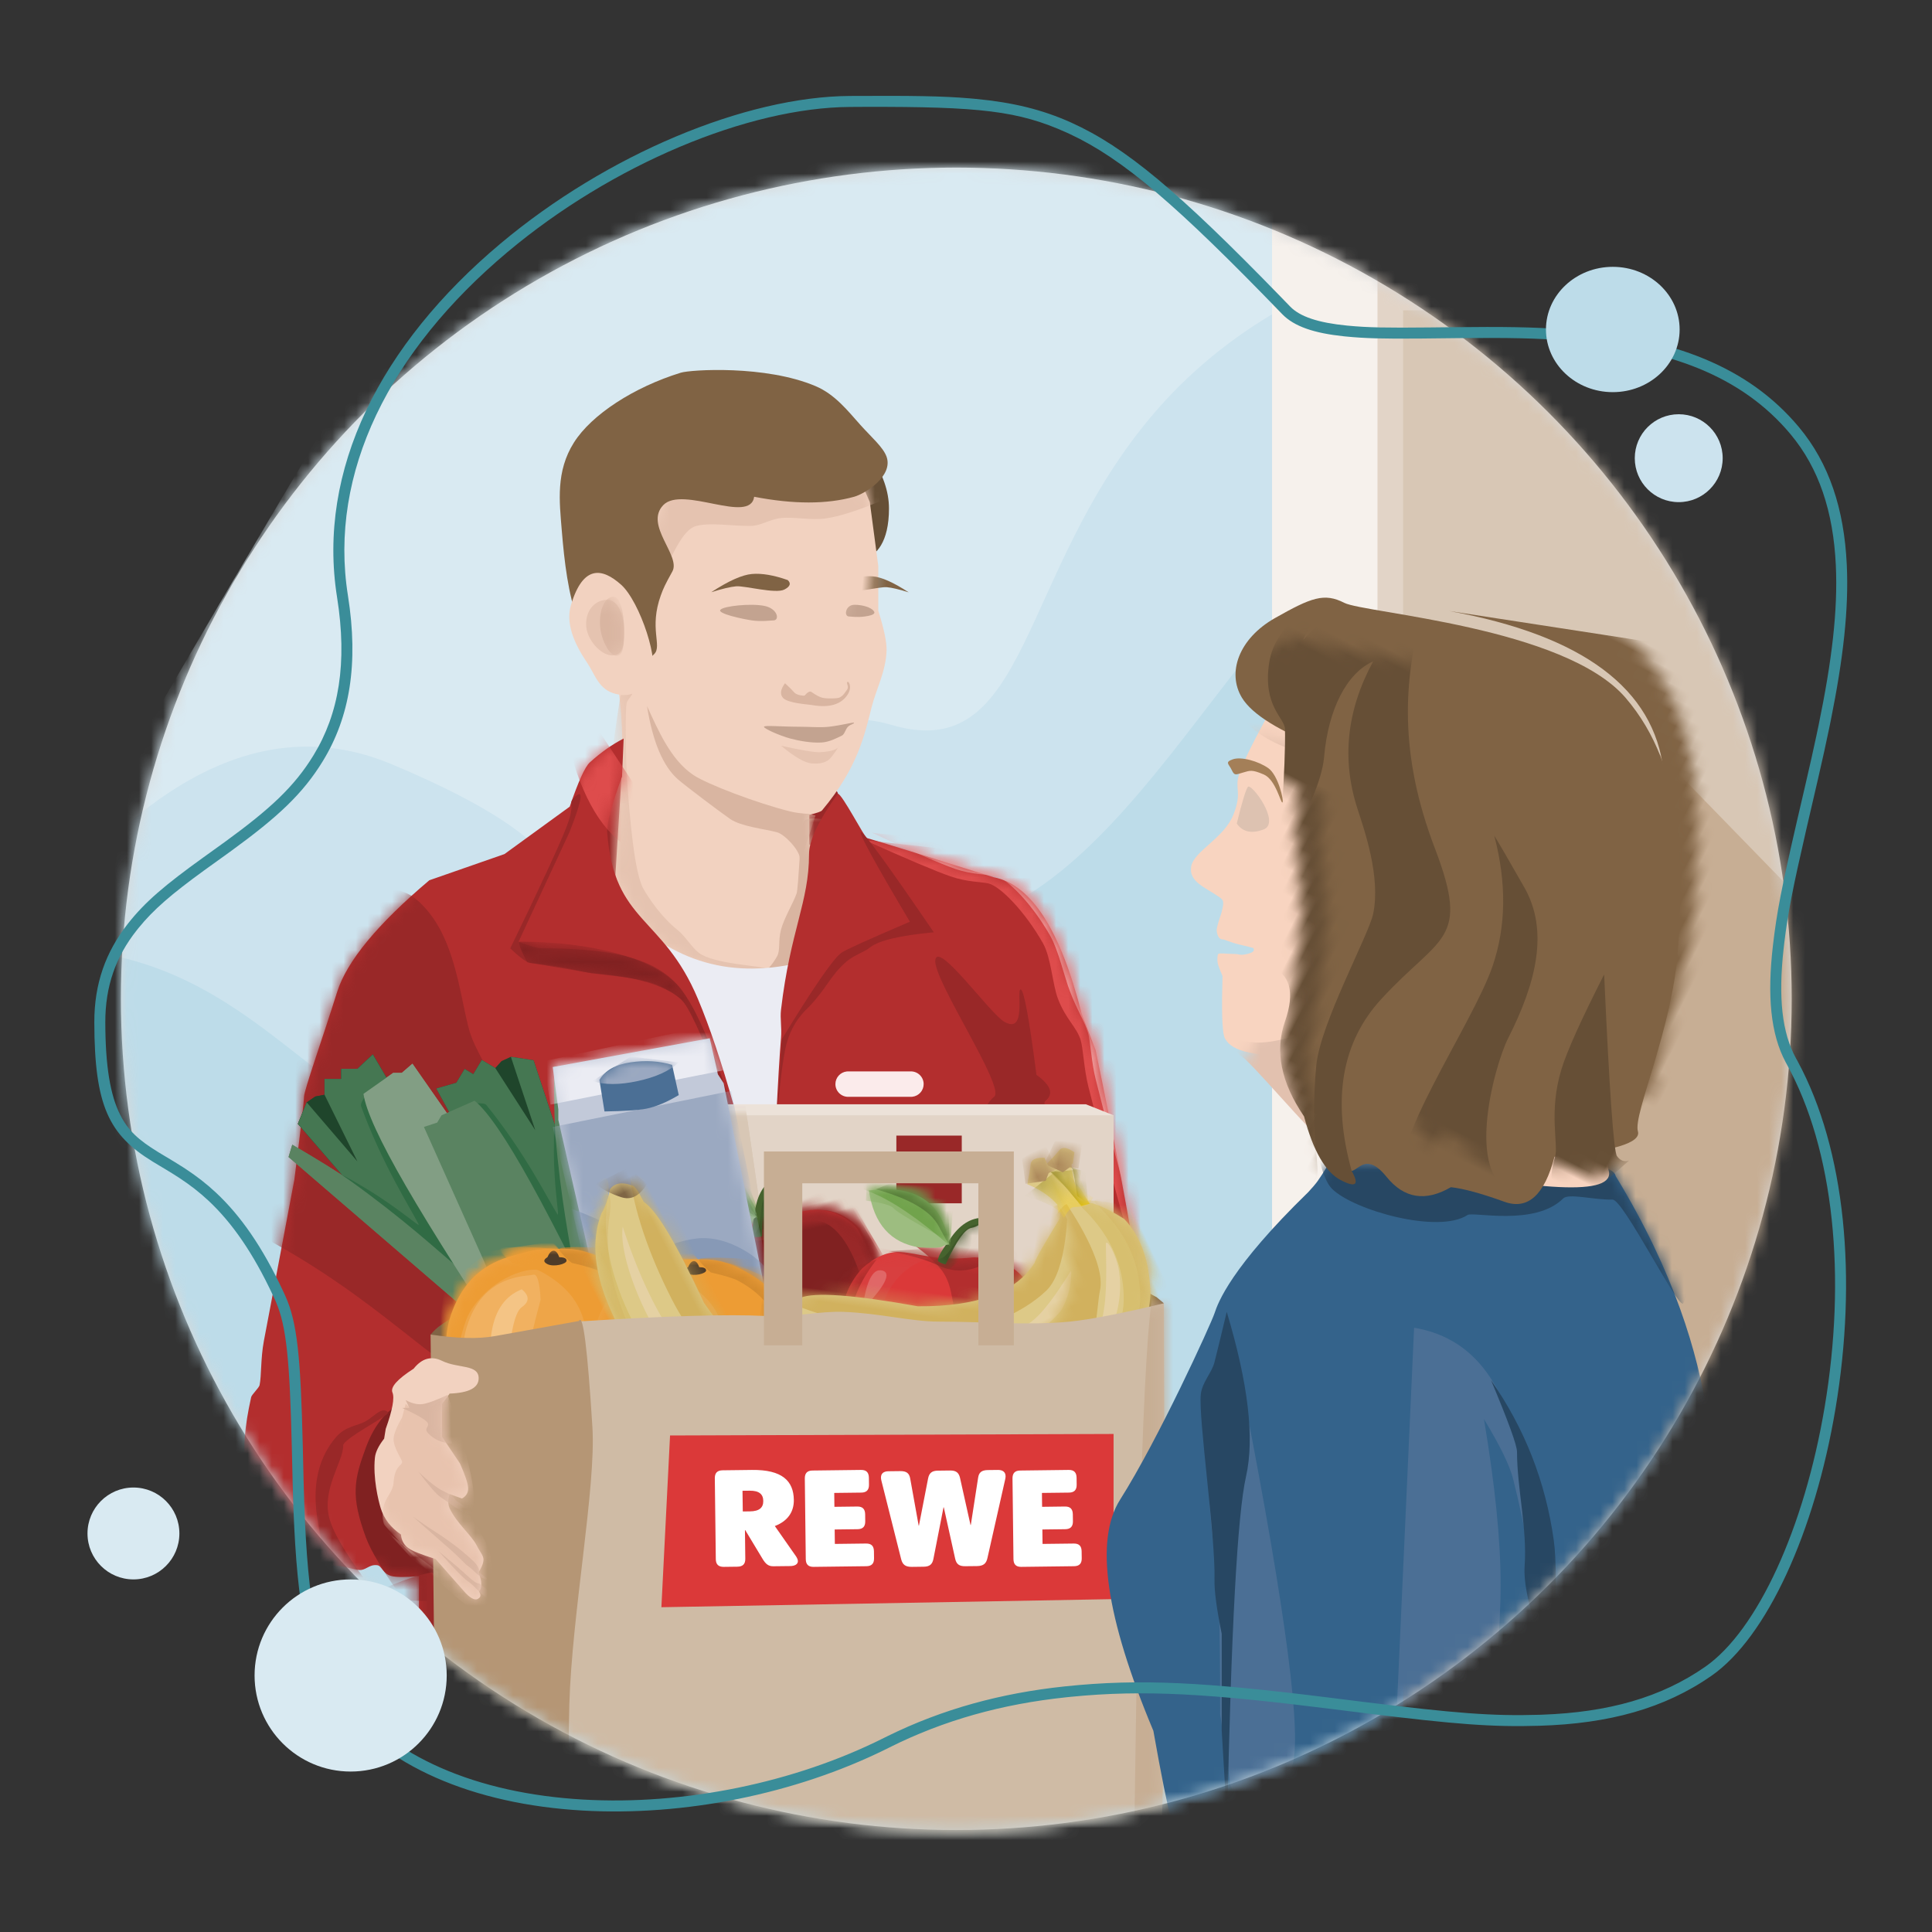 <svg xmlns="http://www.w3.org/2000/svg" xmlns:xlink="http://www.w3.org/1999/xlink" width="160" height="160" viewBox="0 0 160 160">
    <rect x="0" y="0" width="160" height="160" fill="#333333" stroke="none"/>
    <defs>
        <path id="ml1k5thp2c" d="M52.08 10.994l.701 5.293v3.702c.477 1.508.705 2.603.686 3.284-.05 1.722-.862 3.233-1.228 4.66-.56 2.19-1.104 5.008-4.121 8.595-.076.09-.426.212-1.05.367v2.447c1.177.425 1.808.74 1.894.946.178.43-.25.937-.25 1.681 0 1.85-.548 4.7-1.645 8.555-4.149.518-7.641-.055-10.477-1.72-2.835-1.666-4.697-3.944-5.584-6.835.242-3.855.405-6.503.49-7.942.283-4.826-.222-7.072-.222-7.579 0-1.1-3.363-2.165-3.363-6.46 0-2.862 1.329-3.16 3.986-.892l3.984-10.824 8.725-1.035h5.835l1.64 3.757z"/>
        <path id="4vozkwurle" d="M31.694 0c-.949.484-1.882 1.142-2.801 1.975-.4.362-.955 1.584-1.666 3.667l-5.403 3.926-6.224 2.17c-4.29 3.622-6.837 6.708-7.638 9.26-1.202 3.826-2.74 8.143-2.74 8.675 0 .355-.267 2.644-.801 6.867l-1.79 9.486c-.345 1.8-.59 3.088-.733 3.862-.276 1.48-.19 2.876-.356 3.662-.046.223-.65.78-.697.994-.577 2.589-.637 4.179-.509 5.43.098.952.597 2.155 1.562 3.652.58.9 1 1.908 2.523 3.024.662.485 1.736 1.813 3.54 1.864.57.016 1.155.258 1.78.34.6.077.854-.489 1.556-.391.377.052.435.722 1.194.903.402.096 1.152.096 2.252 0-.03 6.165.043 9.732.216 10.7.174.969-.268 3.858-1.326 8.668 10.647 4.603 17.945 6.675 21.892 6.215 2.407-.28 7.981.686 14.853 0 4.581-.457 9.583-1.461 15.006-3.013-.1-9.161.671-16.372 2.314-21.632 1.187-3.803 1.357 4.773 4.13.847 1.063-1.505 4-7.525 3.755-15.514-.162-5.326-1.763-15.27-4.804-29.832l-1.15-2.995c-1.755-6.946-4.18-10.718-7.277-11.317-5.849-1.833-9.354-2.918-10.516-3.254-.196-.057-2.056-3.652-2.403-3.67-1.592 2.199-2.387 3.865-2.387 4.999 0 3.991-1.551 6.313-2.321 12.898-.088.753.075 1.437 0 2.334-.242 2.886-.533 8.934-.874 18.143-2.056-9.61-4.057-16.734-6.004-21.371-2.92-6.955-6.95-6.243-7.518-13.807-.053-.706.357-2.244 1.229-4.615L31.694 0z"/>
        <path id="akfe8prayg" d="M27.205 7.76l-4.213 9.064c.897.366 1.542.55 1.934.55 5.752.008 9.53.759 11.557 3.432 1.678 2.214 3.531 7.085 5.559 14.611.35 1.302.888 3.81 1.612 7.526-.638-3.258-1.487-6.649-2.547-10.172-.523-1.741-3.417-10.113-4.69-11.199-2.062-1.758-4.388-1.729-7.37-2.138-1.14-.156-2.517-.636-5.006-.832-.342-.027-.92-.436-1.735-1.228 2.459-5.077 3.99-8.378 4.596-9.903.862-2.171.182-2.019.62-2.494.9-.975.794-.048-.317 2.783z"/>
        <path id="rop49n1m9i" d="M3.82 6.874c.906 0 1.012-.759 1.012-2.039 0-1.28-.496-2.564-1.4-2.564-.905 0-1.75.734-1.75 2.014 0 1.28 1.234 2.589 2.139 2.589z"/>
        <path id="f0rgmtk3vk" d="M0 20.346L0 0.934 33.657 0.934 33.657 20.346z"/>
        <path id="lhk6513h7m" d="M10.692 5.298c2.601-.078 4.314.982 5.14 3.181.472 4.322-.51 7.589-2.946 9.802-.959.929-2.018 1.319-3.177 1.17-.723-.338-1.728-.377-3.013-.114-1.388.629-2.82-.064-4.297-2.079-2.8-4.26-3.09-7.777-.873-10.55C2.537 5.69 3.562 5.18 4.601 5.18c1.559 0 2.906.636 6.091.117z"/>
        <path id="xwjrb3azto" d="M8.375 5.991c.782-1.95 1.434-2.986 1.958-3.109.524-.123.85-.419.977-.888-1.073.034-1.977.686-2.71 1.955-.751 1.12-1.017 1.74-.797 1.861.22.121.41.181.572.181z"/>
        <path id="aoap7fqkkq" d="M6.831 4.302C6.112.845 3.837-.525.005.192.55 2.932 2.017 4.425 4.407 4.67c1.068.003 1.696-.056 1.883-.178.187-.123.368-.186.541-.19z"/>
        <path id="z9mtvz474s" d="M10.76 5.33c2.618-.078 4.342.99 5.174 3.202.474 4.348-.514 7.635-2.965 9.862-.966.934-2.031 1.327-3.198 1.178-.728-.341-1.739-.38-3.032-.115-1.397.632-2.838-.065-4.324-2.092-2.818-4.287-3.11-7.825-.879-10.616 1.017-1.024 2.05-1.536 3.095-1.536 1.568 0 2.924.64 6.13.118z"/>
        <path id="azbbfl4tpu" d="M8.429 6.028c.786-1.962 1.443-3.005 1.97-3.128.528-.123.855-.422.983-.894-1.08.035-1.99.69-2.728 1.967-.755 1.128-1.022 1.752-.801 1.873.221.122.413.182.576.182z"/>
        <path id="492t5hhfxw" d="M6.875 4.329C6.152.85 3.86-.528.005.193.553 2.95 2.03 4.453 4.435 4.7c1.075.003 1.707-.057 1.896-.18.188-.123.37-.187.544-.191z"/>
        <path id="f37vk9qyoy" d="M10.766 5.313c2.619-.079 4.344.985 5.176 3.19.474 4.333-.514 7.61-2.967 9.828-.966.932-2.032 1.323-3.199 1.174-.728-.34-1.74-.378-3.033-.115-1.398.631-2.84-.064-4.327-2.084-2.82-4.272-3.112-7.799-.88-10.58 1.019-1.02 2.05-1.531 3.097-1.531 1.57 0 2.925.638 6.133.118z"/>
        <path id="bthhh0e5vA" d="M8.433 6.008c.787-1.956 1.444-2.995 1.972-3.118.527-.123.855-.42.983-.891-1.08.035-1.99.688-2.73 1.96-.755 1.124-1.022 1.747-.801 1.867.221.121.413.182.576.182z"/>
        <path id="hjbrhgselC" d="M6.878 4.314C6.155.848 3.863-.526.005.192c.549 2.75 2.026 4.247 4.432 4.492 1.076.003 1.708-.056 1.897-.179.188-.123.37-.186.544-.191z"/>
        <path id="7bdircs4zE" d="M6.372.334C5.004.733 2.09 1.154.544 5.079c-1.548 3.925.643 7.67 1.203 8.314.561.643 2.734 4.032 9.704 2.76 3.726-1.137 5.743-3.628 6.05-7.473-.265-3.441-1.237-5.74-2.913-6.895C12.074.052 10.56-.013 9.622.001c-.938.015-1.883-.066-3.25.333z"/>
        <path id="o2cx76iisG" d="M0 2.383L13.002 0 13.679 2.987 14.157 3.725 19.521 30.618 6.274 32.201 0.464 6.762 0.464 5.894z"/>
        <path id="xkwhja3flI" d="M3.866 3.446c.477-.785 1.337-1.27 2.579-1.453 1.242-.183 2.389-.113 3.44.21l.552 2.502c-1.008.6-1.91.976-2.704 1.129-.643.124-1.792.2-3.447.227l-.42-2.615z"/>
        <path id="uer7e4qi7K" d="M6.372.334C5.004.733 2.09 1.154.544 5.079c-1.548 3.925.643 7.67 1.203 8.314.561.643 2.734 4.032 9.704 2.76 3.726-1.137 5.743-3.628 6.05-7.473-.265-3.441-1.237-5.74-2.913-6.895C12.074.052 10.56-.013 9.622.001c-.938.015-1.883-.066-3.25.333z"/>
        <path id="jlnczdqb9M" d="M6.004.314C4.716.688 1.97 1.084.512 4.768c-1.458 3.685.606 7.201 1.135 7.805.528.604 2.575 3.786 9.143 2.59 3.511-1.066 5.412-3.405 5.702-7.014-.25-3.23-1.166-5.389-2.745-6.473C11.377.049 9.95-.013 9.067 0 8.183.015 7.293-.06 6.004.314z"/>
        <path id="niieb0gu8O" d="M4.31 1.328V.343c.647-.329 1.068-.329 1.263 0 .196.328.512.792.951 1.39-1.185 1.258-1.778 2.66-1.778 4.209C5.752 8.243 6.27 9.552 6.3 9.866c1.187 2.628 4.211 4.264 9.073 4.909 5.387-.203 8.624.014 9.71.65.998-.003 1.549.075 1.652.233.659.606.848 1.199.566 1.778-.682.546-1.173 1.061-1.472 1.544-2.591 2.915-7.59 3.696-14.996 2.345-4.622-1.369-7.851-3.702-9.688-7C.047 11.858-.178 9.656.468 7.72c.869-1.35 1.647-2.233 2.335-2.649.69-1.229 1.152-2.192 1.384-2.892.232-.7.274-.983.124-.85z"/>
        <path id="6y71g8529S" d="M4.31 1.328V.343c.647-.329 1.068-.329 1.263 0 .196.328.512.792.951 1.39-1.185 1.258-1.778 2.66-1.778 4.209C5.752 8.243 6.27 9.552 6.3 9.866c1.187 2.628 4.211 4.264 9.073 4.909 5.387-.203 8.624.014 9.71.65.998-.003 1.549.075 1.652.233.659.606.848 1.199.566 1.778-.682.546-1.173 1.061-1.472 1.544-2.591 2.915-7.59 3.696-14.996 2.345-4.622-1.369-7.851-3.702-9.688-7C.047 11.858-.178 9.656.468 7.72c.869-1.35 1.647-2.233 2.335-2.649.69-1.229 1.152-2.192 1.384-2.892.232-.7.274-.983.124-.85z"/>
        <path id="c9scf5r3nU" d="M4.31 1.328V.343c.647-.329 1.068-.329 1.263 0 .196.328.512.792.951 1.39-1.185 1.258-1.778 2.66-1.778 4.209C5.752 8.243 6.27 9.552 6.3 9.866c1.187 2.628 4.211 4.264 9.073 4.909 5.387-.203 8.624.014 9.71.65.998-.003 1.549.075 1.652.233.659.606.848 1.199.566 1.778-.682.546-1.173 1.061-1.472 1.544-2.591 2.915-7.59 3.696-14.996 2.345-4.622-1.369-7.851-3.702-9.688-7C.047 11.858-.178 9.656.468 7.72c.869-1.35 1.647-2.233 2.335-2.649.69-1.229 1.152-2.192 1.384-2.892.232-.7.274-.983.124-.85z"/>
        <path id="1i12d6n30W" d="M1.096 1.517C.366 17.27 0 29.174 0 37.229c0 8.054.365 14.579 1.096 19.573h47.82c.495-7.651.77-15.072.827-22.261.055-7.19.055-18.704 0-34.541-3.515.847-6.115 1.352-7.802 1.517-3.476.338-7.014 0-10.873 0-2.228 0-4.888-.697-7.858-.807-2.016-.074-4.141.467-6.5.342-3.042-.161-8.247-.007-15.614.465z"/>
        <path id="f9fxq21ulY" d="M.717.357l36.73-.125v6.992c0 1.656.004 3.884.01 6.685L0 14.58.717.357z"/>
        <path id="vkyucwz6cZ" d="M34.378 3.481L37.315 3.481 37.315 -12.573 16.619 -12.573 16.619 3.481 19.795 3.481 19.795 -9.938 34.378 -9.938z"/>
        <path id="5wce6259uab" d="M24.046 25.427c-3.288.592-5.612 1.01-6.97 1.253-1.36.243-3.132.199-5.316-.132l.586 51.17 11.498 3.046c-.543-10.434-.742-18.27-.595-23.508.211-7.566 2.225-18.066 1.914-23.043-.409-6.536-.781-9.464-1.117-8.786z"/>
        <path id="vs6cnku58ac" d="M75.563 112.752c-3.956-9.424-4.875-15.806-2.757-19.145 3.176-5.009 7.536-14.57 7.82-15.435.284-.865 1.325-3.769 7.758-10.03.338-.362.6-.67.784-.923.185-.254.477-.707.878-1.359 4.376-.666 7.692-.82 9.948-.46 7.275 1.254 11.347 1.6 12.214 1.04-.026-.294-.026-.435 0-.424.19.083.772.088.926.156.728.317.655.54.719.643 4.877 8.014 6.807 14.682 7.58 19.742l1.9 16.568c-17.574 12.842-31.368 20.096-41.382 21.76-6.723 1.118-3.706-.218-4.85-4.502-.372-1.397-.885-3.94-1.538-7.63z"/>
        <path id="gmvp02y8iae" d="M6.956 7.099c-.573 2.372-.89 4.02-.95 4.942-.09 1.385.64 1.325.408 3.408-.232 2.084-2.37 3.756-2.268 5.051.102 1.295 1.632 1.39 2.81 1.824.487.18.602.18.602 1.266 0 .103-.097 1.245 0 1.502.097.258.323.69.706.572.104-.031.66.082 1.408.057.657-.02 1.053-.026 1.188-.016.196.17.08.37-.348.597-.642.343-.512.138-1.11.298-.598.16-1.05.185-1.213.325-.066.056.034.494.136.718.153.335.663.913.68.98.563 2.356 1.129 4.498 1.53 4.922.891.945 2.782.762 6.732-.229 2.633-.66 5.223 1.502 7.771 6.488 6.694-.315 11.633-.786 14.816-1.412 3.184-.626 4.613-1.407 4.287-2.343l-5.455-10.567c-6.88-2.556-10.226-4.217-10.037-4.982.697-2.825-1.562-6.025-2.158-7.339-.838-1.847-3.577-3.573-8.217-5.177-3.77-3.08-6.69-4.066-8.758-2.958-2.068 1.108-2.921 1.8-2.56 2.073z"/>
        <path id="p0pops1ccag" d="M17.892 24.23c-3.945.4-6.602.178-7.973-.669-2.056-1.27-2.468-4.239-.561-7.122 1.907-2.884 2.676-3.733 4.546-3.73 1.871.004 17.156-6.51 24.32-3.57 7.163 2.94 10.656 10.424 13.282 16.494 2.626 6.07 2.914 13.959 3.929 15.033.676.717-1.057 2.387-5.2 5.012.706 3.213.04 4.948-1.999 5.205-2.039.256-3.54.57-4.502.938-1.316 2.043-3.028 2.595-5.135 1.654-3.16-1.41-1.995 1.814-3.559.716-1.563-1.099-2.867-1.311-4.796-5.097-1.929-3.786-2.513-1.958-4.025-5.728-.626-1.56-1.341-5.336-3.327-9.87-.66-1.508-1.9-2.935-3.697-6.088-.272-.477-.707-1.536-1.303-3.178z"/>
        <path id="q41jmypi1ai" d="M1.067 5.858c.56-1.567.746-2.573.56-3.017-.187-.445.397-1.103 1.752-1.974C4.07 0 4.855-.217 5.734.217 7.052.867 8.766.48 8.766 1.66c0 .786-.802 1.209-2.405 1.268l-.627.859v2.72L7.22 8.721c.427.959.651 1.63.673 2.013.022.384-.148.678-.51.883l-1.022-.37c-.15.455-.15.849 0 1.179.547 1.2 1.804 2.224 2.235 3.066.314.615.585.853.567 1.23-.018.38-.326.9-.397.983.124.408.192.673.203.794.052.561-.093.716-.166.822.144.248.144.425 0 .53-.239.248-.606.12-1.102-.386l-2.498-2.832c-1.186-.374-1.94-.676-2.265-.906-.487-.345-.6-.895-.6-1.123C1.492 14.03.93 13.303.656 12.426c-.195-.623-.658-2.52-.481-4.2.048-.456.303-.979.764-1.568l.129-.8z"/>
        <linearGradient id="fputoqi10Q" x1="42.055%" x2="89.969%" y1="67.871%" y2="22.398%">
            <stop offset="0%" stop-color="#F4D231" stop-opacity=".524"/>
            <stop offset="100%" stop-color="#928826" stop-opacity=".545"/>
        </linearGradient>
        <linearGradient id="ys9zt6ywqR" x1="41.864%" x2="50%" y1="108.617%" y2="37.887%">
            <stop offset="0%" stop-color="#E8C303"/>
            <stop offset="100%" stop-color="#928826"/>
        </linearGradient>
        <ellipse id="4yvizgv92a" cx="69.184" cy="68.838" rx="69.184" ry="68.838"/>
    </defs>
    <g fill="none" fill-rule="evenodd" transform="translate(7.246 7.826)">
        <g transform="translate(2.767 6.053)">
            <mask id="2oai5lk8db" fill="#fff">
                <use xlink:href="#4yvizgv92a"/>
            </mask>
            <use fill="#D8D8D8" xlink:href="#4yvizgv92a"/>
            <g mask="url(#2oai5lk8db)">
                <g>
                    <path fill="#D9EAF2" d="M73.375 30.173c20.512-9.184 36.782-9.856 48.81-2.014 12.027 7.841 18.685 8.513 19.972 2.014C151.88 7.859 161.263-2.078 170.307.36c9.046 2.439 14.25 4.382 15.61 5.832l35.289 35.414-10.18 65.788c-7.008 38.037-11.788 57.056-14.34 57.056-3.828 0-79.032 10.907-84.833 10.907-5.8 0-80.994-11.509-82.734-13.1-1.74-1.59 0-51.409 0-54.863 0-2.303 14.752-28.043 44.256-77.221z" transform="translate(-41.608 -33.734)"/>
                    <path fill="#CCE3EE" d="M27.886 105.852c12.326-20.08 24.381-27.647 36.166-22.7 17.676 7.42 10.859 10.14 17.926 10.14 7.068 0 11.921-16.807 23.436-13.406 11.515 3.402 10.43-12.617 21.767-25.826 11.337-13.21 29.014-15.735 42.077-15.735 13.063 0 9.758 34.273 11.04 36.713 1.282 2.441-.65.79.294 0 .63-.526 10.876 7.932 30.74 25.375l-7.239 73.114L92.774 204.29 13.53 172.727l14.356-66.875z" transform="translate(-41.608 -33.734)"/>
                    <path fill="#BDDCE9" d="M14.005 96.667c11.152-.017 20.299.795 27.441 2.437 10.944 2.514 16.397 11.24 24.756 14.546 8.2 3.243 14.194-10.176 25.112-17.05 8.218-5.174 17.703 2.548 26.076-3.07 14.164-9.504 22.734-35.397 42.355-36.673 19.62-1.277 14.95 27.705 33.508 31.737 18.558 4.031 18.571 68.245 0 76.327-18.572 8.082-79.695 34.871-103.26 38.971-23.565 4.1-94.007-33.691-89.721-48.762 2.857-10.047 7.435-29.534 13.733-58.463z" transform="translate(-41.608 -33.734)"/>
                    <path fill="#F6F1EC" d="M136.94 145.055L136.94 38.325 168.788 38.325 168.788 133.031z" transform="translate(-41.608 -33.734)"/>
                    <path fill="#E2D4C7" d="M145.673 145.055L145.673 38.325 155.075 38.325 155.075 133.031z" transform="translate(-41.608 -33.734)"/>
                    <path fill="#D8C7B5" d="M147.796 167.792L147.796 45.559 188.742 45.559 188.742 154.021z" transform="translate(-41.608 -33.734)"/>
                    <path fill="#C7AE94" d="M165.16 78.334L194.505 108.493 175.091 146.707 150.374 123.221z" transform="translate(-41.608 -33.734)"/>
                </g>
            </g>
            <g mask="url(#2oai5lk8db)">
                <g>
                    <g transform="translate(-12.102 -1.5) translate(22.044 18.211)">
                        <path fill="#992828" d="M30.328 33.893c3.557-.878 6.074-1.16 7.551-.85 7.853 1.656 11.554 1.265 11.554 2.097 0 1.068-.623 3.114-1.87 6.14l-10.35.703c-1.583-1.308-2.672-2.081-3.268-2.32-2.18-.872-2.697 3.22-3.2 2.89-1.066-.696-.324-2.716-.34-2.809-.025-.13-.678-.474-.69-1.329-.01-.654.194-2.161.613-4.522z"/>
                        <path fill="#664F36" d="M38.695 14.921c1.59-1.657 7.195 1.631 7.529-.693 1.363 1.59 3.176 2.07 5.439 1.44.918-.255 2.003-1.31 2.003-4.148 0-2.838-2.11-5.935-5.176-7.235-4.14-1.755-7.518-.586-8.345-.33-3.89 1.2-7.389 3.471-8.848 5.784-1.513 2.397-1.199 4.896-1.01 7.232.225 2.758.543 5.312 1.336 7.515.604 1.678 3.64 5.61 6.335 2.756.653-.69-.453-2.12.54-4.86.207-.575.353-.889.95-1.966.728-1.311-2.342-3.838-.753-5.495z"/>
                        <mask id="bram47rbcd" fill="#fff">
                            <use xlink:href="#ml1k5thp2c"/>
                        </mask>
                        <use fill="#F2D2C0" xlink:href="#ml1k5thp2c"/>
                        <path fill="#806344" d="M44.946 18.48c-.756.309-3.247-.616-3.953-.616-.47 0-1.169.102-2.095.307 1.505-.807 2.668-1.21 3.49-1.21.823 0 1.792.254 2.907.76.272.301.156.554-.349.76z" mask="url(#bram47rbcd)" transform="rotate(-5 42.168 17.752)"/>
                        <path fill="#806344" d="M54.914 18.489c-.665.27-2.853-.54-3.474-.54-.413 0-1.027.09-1.84.269 1.322-.706 2.344-1.06 3.067-1.059.723 0 1.574.222 2.554.665.239.263.137.485-.307.665z" mask="url(#bram47rbcd)" transform="scale(-1 1) rotate(-5 0 1219.679)"/>
                        <path fill="#C3A390" d="M39.705 19.91c.275-.319 2.555-.55 3.66-.319 1.105.233 1.261 1.2.727 1.2-.173 0-1.027.109-1.763 0-.78-.114-2.9-.563-2.624-.881z" mask="url(#bram47rbcd)"/>
                        <path fill="#C3A390" d="M50.18 19.983c.228-.257.836-.486 1.584-.486.748 0 .886.968.443.968-.143 0-.692.088-1.302 0-.646-.092-.953-.225-.725-.482z" mask="url(#bram47rbcd)" transform="matrix(-1 0 0 1 102.564 0)"/>
                        <path fill="#C3A390" d="M49.775 30.324c-.43.216-1.062.537-1.682.576-.883.054-1.924-.147-2.598-.328-.89-.238-2.22-.837-2.18-.975.04-.14 1.417 0 3.053 0 .71 0 1.639.08 2.325 0 1.082-.126 2.007-.391 2.072-.333.085.077-.285.118-.495.333-.216.22-.277.617-.495.727z" mask="url(#bram47rbcd)"/>
                        <path fill="#E5C3B0" d="M52.884 10.94c-1.881.782-3.369 1.25-4.464 1.405-1.229.173-2.602-.15-3.695-.033-.96.102-1.654.654-2.557.655-1.645 0-3.281-.303-4.455 0-1.565.403-2.418 4.172-3.186 3.945-.493-.146-.765-4.639-.9-4.832-.399 3.168-1.034 4.746-1.906 4.732-.871-.013-.47-1.502 1.204-4.467l5.013-7.279 12.839.83 2.018 2.586.089 2.457z" mask="url(#bram47rbcd)"/>
                        <path fill="#D9B5A1" d="M47.038 36.817c-.645-.04-1.167-.109-1.566-.209-2.8-.701-6.862-2.255-7.997-3.01-1.894-1.258-2.939-3.758-3.847-5.71.475 2.977 1.338 5.008 2.59 6.09.587.507 3.388 2.629 4.291 3.254.903.626 2.859.83 3.88 1.1.637.168 1.887 1.498 1.887 2.15 0 .435.435-.745 1.307-3.54l-.545-.125z" mask="url(#bram47rbcd)"/>
                        <path fill="#E5C3B0" d="M33.345 43.045c-.766-1.325-1.138-5.809-1.379-9.143-.063-.875-.19-6.018 0-6.356.237-.42.453-.58.441-.737-.025-.323-.964.267-.972.162-1.65 10.525-1.849 16.328-.597 17.411.586.507 2.875 3.002 3.779 3.628.38.263 2.003 1.255 3.993 1.645 2.74.538 5.908.412 5.044 0-.596-.284-4.49-.385-5.74-1.34-.571-.436-1.13-1.387-1.735-1.87-1.384-1.101-2.401-2.65-2.834-3.4z" mask="url(#bram47rbcd)"/>
                        <path fill="#D9B5A1" d="M47.836 50.003c-.823-2.317.71-10.51.532-12.717-1.036-.169-1.624-.109-1.765.18-.282.576-.41 5.46-.594 5.96-.292.803-1.032 2.02-1.284 2.974-.258.977-.03 1.689-.336 2.227-.982 1.725-1.97 1.58-1.39 2.081.586.507 5.356 3.047 6.26 3.673.903.625 7.77 2.552 6.279 1.84-.868-.413-3.386-1.41-5.316-2.947-1.383-1.102-2.12-2.521-2.386-3.27z" mask="url(#bram47rbcd)"/>
                        <g transform="translate(0 30.572)">
                            <path fill="#EBECF3" d="M32.74 15.319c4.328 3.84 9.538 4.717 15.628 2.632l-2.884 16.712-4.612-.03-8.133-19.314z"/>
                            <mask id="oxtniw2qdf" fill="#fff">
                                <use xlink:href="#4vozkwurle"/>
                            </mask>
                            <use fill="#B32E2E" xlink:href="#4vozkwurle"/>
                            <path fill="#992828" d="M-4.035 42.888L7.377 12.1c3.641-.108 5.99.27 7.045 1.136 3.138 2.573 3.569 7.19 4.392 10.58.566 2.325 1.96 3.312 1.96 5.707 0 5.433 6.397 20.637-1.96 22.848-2.007.531-7.264-6.066-17.669-11.436-.893-.462-2.62.19-5.18 1.953z" mask="url(#oxtniw2qdf)"/>
                            <path fill="#802121" d="M13.472 71.355c-1.664-2.323-2.706-4.053-3.125-5.19-1.26-3.421-.995-4.767 0-7.451 1.491-4.023 4.522-5.21 9.091-3.563 4.076-7.82 6.641-11.298 7.697-10.433 3.137 2.573 3.569 7.19 4.392 10.58.565 2.325 1.96 3.313 1.96 5.707 0 7.643-6.672 11.093-20.015 10.35z" mask="url(#oxtniw2qdf)"/>
                            <path fill="#B32E2E" d="M58.199 64.687l.916-15.284c.599-5.88.899-10.287.899-13.221 0-2.934-.3-6.728-.9-11.382 2.81 8.955 4.216 14.335 4.216 16.14 0 2.705.478 5.001.478 5.599 0 .597 1.21 2.63 1.21 4.522 0 1.892.004.77 1.017 3.378.674 1.74.674 3.657 0 5.752l-7.836 4.496zM30.294 56.64c-.764-1.528-7.189-4.092-7.504-5.172-.315-1.08-5.17-4.402-5.026-5.783.143-1.381 3.227-7.543 2.574-10.446-.653-2.903-.268-5.525 0-7.988.179-1.642-.05-3.535-.688-5.679.988 1.393 1.74 3.59 2.255 6.59.772 4.5 6.484 7.996 7.029 10.655.544 2.659.133 7.737 1.155 11.8 1.023 4.064 2.818 8.173 3.915 9.178.73.67.042.67-2.066 0-.586-1.085-1.134-2.137-1.644-3.155z" mask="url(#oxtniw2qdf)"/>
                            <path fill="#992828" d="M31.562 97.87l6.82 1.104L67.45 92.97c2.421-7.737 3.278-13.018 2.569-15.845-.709-2.827-10.92-6.144-30.636-9.953l-7.522-1.273c1.72 1.418 2.521 2.592 2.406 3.521-.186 1.5 2.35-.646.842-.947-1.507-.301-8.518 2.388-10.623 3.224-1.18.468-2.036.263-4.336-1.875-1.625-1.511-4.648-1.202-9.07.927-2.1-2.745-3.343-4.765-3.728-6.062-.733-2.471 1.131-4.786 1.117-6.147-.005-.56 3.926-2.553 3.732-2.738-.538-.512-1.084.289-1.876.74-.711.405-1.65.382-2.454 1.316-2.943 3.422-1.127 8.065-1.245 8.654-.122.604 2.411 3.723 3.35 5.185.952 1.482-1.277 1.308-1.242 1.928.077 1.4-.19 9.88-.265 12.336-.074 2.455-1.616 5.089-1.117 7.01.266 1.02 7.507 1.487 21.723 1.398l2.486 3.501z" mask="url(#oxtniw2qdf)"/>
                            <path fill="#802121" d="M11.89 64.418c4.902 5.95 8.124 9.34 9.667 10.17 1.542.831 4.021.413 7.436-1.256.964 1.169 1.946 2.202 2.945 3.1 1 .9 2.514 2.11 4.545 3.634v-2.69c-.117-.662-.74-1.59-1.868-2.788-1.129-1.197-2.88-3.173-5.254-5.928-3.93 2.242-6.12 3.095-6.571 2.561-.45-.534-3.834-3.482-10.151-8.845l-.749 2.042z" mask="url(#oxtniw2qdf)"/>
                            <path fill="#DE4C4C" d="M51.653 8.409c3.554 1.596 5.923 2.598 7.104 3.005 1.419.49 2.531.441 3.146.586.993.233 3.063 2.372 4.522 4.963.672 1.195.772 3.363 1.237 4.591.634 1.673 1.552 2.354 1.877 3.407.206.667.28 2.438.634 3.84 1.503 5.96 4.223 16.163 4.81 16.935.484.635 2.204 3.077 5.159 7.327v.561l-5.644-27.33-1.428-6.917-6.5-9.306-2.743-.305-12.174-1.357z" mask="url(#oxtniw2qdf)"/>
                            <path fill="#ED9C9C" d="M52.26 7.802c3.417 1.59 5.716 2.587 6.898 2.995 1.418.489 2.737.452 3.352.596.993.233 3.062 2.372 4.521 4.964.673 1.194 1.136 3.293 1.601 4.521.634 1.673 1.189 2.424 1.514 3.477.206.667.28 2.437.633 3.839 1.503 5.96 4.224 16.164 4.811 16.935.484.635 2.203 3.077 5.158 7.327v.562l-5.643-27.332-1.428-6.916-6.5-9.305-2.743-.306L52.26 7.802z" mask="url(#oxtniw2qdf)"/>
                            <path fill="#FBEBEB" fill-rule="nonzero" d="M55.483 27.566c.583 0 1.055.472 1.055 1.053 0 .54-.407.986-.932 1.047l-.123.007h-5.198c-.583 0-1.055-.472-1.055-1.054 0-.54.407-.985.932-1.046l.123-.007h5.198zM55.483 31.254c.291 0 .527.235.527.526 0 .259-.186.474-.433.519l-.094.008h-5.198c-.291 0-.527-.236-.527-.527 0-.258.186-.473.432-.518l.095-.008h5.198z" mask="url(#oxtniw2qdf)"/>
                            <path fill="#DE4C4C" d="M26.902-.447c1.051 4.758 2.748 7.9 5.092 9.427 2.343 1.527 5.846 3.45 10.508 5.773l-7.967-7.957-5.8-8.81-1.833 1.567z" mask="url(#oxtniw2qdf)"/>
                            <mask id="ctt0mwfs5h" fill="#fff">
                                <use xlink:href="#akfe8prayg"/>
                            </mask>
                            <use fill="#992828" xlink:href="#akfe8prayg"/>
                            <path fill="#802121" d="M23.115 16.82c5.752.008 11.341 1.313 13.368 3.986 1.678 2.214 3.531 7.085 5.559 14.611.35 1.302.888 3.81 1.612 7.526-.638-3.258-1.487-6.649-2.547-10.172-.523-1.741-3.417-10.113-4.69-11.199-1.375-1.172-3.832-1.884-7.37-2.138l-5.337-.896c-.605-1.145-.803-1.718-.595-1.717z" mask="url(#ctt0mwfs5h)"/>
                            <path fill="#992828" d="M55.396 15.171c-3.44 1.472-5.33 2.328-5.668 2.57-.673.48-2.318 2.867-4.934 7.16l-.504 7.636c.296-3.69.592-6.102.887-7.236.495-1.897 1.652-2.859 1.833-3.049 1.576-1.652 1.797-2.647 3.193-3.827.558-.47 1.428-.749 1.89-1.12.715-.577 2.477-.996 5.285-1.26-3.748-5.489-5.754-8.25-6.018-8.285-.265-.034 1.08 2.436 4.036 7.411zM57.503 18.341c-.218 1.612 5.877 10.61 4.867 11.332-.674.48-2.072 3.086-4.194 7.814l1.14 7.532c4.033-5.684 6.222-8.706 6.565-9.067 1.576-1.652.184-2.38 1.58-3.56.558-.471-1.308-2.004-.847-2.375.716-.576.472-1.297-.733-2.162-.605-4.68-1.04-7.038-1.304-7.072-.397-.052.546 3.777-1.367 2.67-1.195-.693-5.489-6.724-5.707-5.112z"/>
                            <path fill="#802121" d="M13.44 83.014c11.523 3.28 18.472 4.92 20.846 4.92 2.374 0 14.384-.316 36.03-.949l-.788-3.657L34.15 84.64l-20.71-4.573v2.948z"/>
                        </g>
                        <path fill="#806344" d="M34.973 11.243c1.589-1.657 7.195 1.63 7.529-.693 3.254.629 6.013.629 8.276 0 .917-.256 3.253-1.71 2.69-3.313-.276-.787-1.258-1.62-2.186-2.656-1.034-1.155-2.082-2.51-3.699-3.195C43.443-.37 37.25.02 36.423.276c-3.89 1.201-7.389 3.472-8.848 5.784-1.513 2.397-1.199 4.896-1.01 7.233.225 2.758.543 5.311 1.336 7.514.604 1.678 3.64 5.611 6.335 2.757.652-.691-.453-2.12.539-4.86.208-.576.354-.89.951-1.966.728-1.312-2.342-3.838-.753-5.495z"/>
                        <g transform="translate(26.902 16.812)">
                            <path fill="#F2D2C0" d="M4.58 1.02C3.025-.365 1.442-.653.433 2.685-.023 4.192.657 5.84 1.752 7.458c.677 1 .958 2.269 2.398 2.61 1.44.341 1.977-.32 2.86-1.365.88-1.045-.874-6.298-2.43-7.683z"/>
                            <mask id="9gm7gmbeyj" fill="#fff">
                                <use xlink:href="#rop49n1m9i"/>
                            </mask>
                            <use fill="#E5C3B0" xlink:href="#rop49n1m9i"/>
                            <path fill="#D9B5A1" d="M4.189 6.904c.575 0 .643-.806.643-2.166 0-1.36-.315-2.724-.891-2.724-.576 0-1.114.779-1.114 2.139 0 1.36.786 2.75 1.362 2.75z" mask="url(#9gm7gmbeyj)"/>
                        </g>
                        <path fill="#E5C3B0" d="M49.55 31.165c-.116.31-.647.489-1.592.538-.446.023-1.524-.156-3.233-.538 1.14.95 2 1.441 2.577 1.472.35.02.854.034 1.307-.254.195-.124.509-.53.941-1.218z"/>
                        <path fill="#D9B5A1" d="M44.885 27.2c-.26-.3-.203-.703.171-1.207.363.331.62.587.772.766.209.246.826.283.845.26.252-.294.443-.395.574-.303.386.273.696.435.928.485.435.093 1.239.041 1.34 0 .387-.16.527-.482.676-.67.16-.204 0-.452 0-.538 0-.392.568.245-.006 1.026-.334.456-1.075 1.115-2.938.774-.267-.05-1.97-.141-2.362-.592z"/>
                        <g transform="translate(3.943 53.382)">
                            <path fill="#806344" d="M11.76 26.548c.295-.327.54-.56.736-.7 2.238-1.612 5.066-2.562 8.247-3.201 3.598-.723 19.977-.81 49.138-.263l2.003 1.07.607.507-1.166.83-18.55 4.439-34.297-1.147-6.718-1.535z"/>
                            <g transform="translate(34.667 7.458)">
                                <path fill="#ECE2D9" d="M0 13.082L0 0.021 31.362 0.021 33.657 0.934 33.657 13.082z"/>
                                <mask id="ybtazwt8dl" fill="#fff">
                                    <use xlink:href="#f0rgmtk3vk"/>
                                </mask>
                                <use fill="#E2D4C7" xlink:href="#f0rgmtk3vk"/>
                                <path fill="#992828" d="M15.668 2.616H21.084V8.222H15.668z" mask="url(#ybtazwt8dl)"/>
                                <path fill="#D8C7B5" d="M-0.607 0.121L3.158 0.121 5.196 14.086 1.334 14.086z" mask="url(#ybtazwt8dl)"/>
                                <path fill="#D8C7B5" d="M-0.607 0.121L3.158 0.121 5.196 14.086 1.334 14.086z" mask="url(#ybtazwt8dl)"/>
                            </g>
                            <g transform="rotate(-23 54.448 -64.247)">
                                <mask id="l21sgh5w2n" fill="#fff">
                                    <use xlink:href="#lhk6513h7m"/>
                                </mask>
                                <use fill="#DB3939" xlink:href="#lhk6513h7m"/>
                                <path fill="#981F1C" fill-opacity=".8" d="M2.697 5.89c-3.27 4.664-2.484 9.197 2.356 13.601 4.84 4.404 4.462 4.718-1.132.94l-5.47-6-.383-6.727L2.697 5.89z" mask="url(#l21sgh5w2n)"/>
                                <path fill="#B32E2E" d="M3.707 5.016c1.395.55 2.446 1.104 3.153 1.66 1.06.834 1.379 2.02 1.658 2.53.28.511 1.181 6.324-2.112 9.033-2.196 1.806-3.948 2.304-5.256 1.494l11.76 2.35 4.138-9.883-2.649-8.446L3.707 5.016z" mask="url(#l21sgh5w2n)" transform="rotate(10 9.1 12.918)"/>
                                <path fill="#992828" d="M3.755 5.028c1.707.241 3.097.59 4.167 1.046 1.071.457 2.142.457 3.213 0 2.333-.067 3.5 1.475 3.5 4.625S13.558 16.716 11.4 19.3l4.194-.418L18.919 7.71 15.59 3.78 3.755 5.029z" mask="url(#l21sgh5w2n)" transform="rotate(-1 11.337 11.54)"/>
                                <path fill="#CD5555" fill-opacity=".2" d="M7.01 5.54c-2.993 1.178-4.306 3.98-3.938 8.407.368 4.426 1.397 7.14 3.089 8.139l-7.433-5.56v-12c0-.167 2.76.171 8.282 1.015z" mask="url(#l21sgh5w2n)"/>
                                <path fill="#FFF" fill-opacity=".21" d="M3.06 6.77c1.236.044-.141 1.861-.44 2.23-.199.245-.518 1.02-.956 2.323.106-3.064.571-4.581 1.396-4.552z" mask="url(#l21sgh5w2n)"/>
                                <mask id="xdrpd9doap" fill="#fff">
                                    <use xlink:href="#xwjrb3azto"/>
                                </mask>
                                <use fill="#46632E" xlink:href="#xwjrb3azto"/>
                                <path fill="#344A22" d="M7.63 5.557c.354.106.736-.204 1.146-.929.614-1.088.818-1.368 1.307-1.759.325-.26.796-.367 1.413-.321l-1.618 2.67-1.646 1.66-1.772-.286 1.17-1.035z" mask="url(#xdrpd9doap)"/>
                                <g transform="translate(1.753 .047)">
                                    <mask id="km0yhcr31r" fill="#fff">
                                        <use xlink:href="#aoap7fqkkq"/>
                                    </mask>
                                    <use fill="#9DBD80" xlink:href="#aoap7fqkkq"/>
                                    <path fill="#8FB46E" d="M-.202 1.04c1.349.108 2.123.282 2.322.524.2.242 1.804 1.09 4.811 2.545l.086-3.068-2.99-2.318-4.229.676v1.642z" mask="url(#km0yhcr31r)"/>
                                    <path fill="#71A34C" d="M6.91 4.43C4.244 2.332 2.018.97.233.347c-1.785-.624-2.506-.821-2.164-.592l6.245-.71 2.681.868-.083 4.517z" mask="url(#km0yhcr31r)"/>
                                    <path fill="#577D39" d="M.56.06C3.356.687 5.12 1.59 5.85 2.772 6.946 4.544 6.913 4.58 6.89 4.407L6.486.02 2.693-.938.56.06z" mask="url(#km0yhcr31r)"/>
                                </g>
                            </g>
                            <g transform="rotate(-23 54.246 -63.431)">
                                <mask id="94zuc0vaft" fill="#fff">
                                    <use xlink:href="#z9mtvz474s"/>
                                </mask>
                                <use fill="#DB3939" xlink:href="#z9mtvz474s"/>
                                <path fill="#981F1C" fill-opacity=".8" d="M2.714 5.927c-3.29 4.692-2.5 9.254 2.371 13.685 4.87 4.431 4.491 4.746-1.139.946l-5.505-6.038-.385-6.768 4.658-1.825z" mask="url(#94zuc0vaft)"/>
                                <path fill="#802121" d="M3.74 4.945c-.047.53.285 1.074.996 1.633 1.067.84-.438.072-.157.586s.573.086-2.741 2.813c-2.21 1.817-2.434 5.076-.672 9.777l11.836 2.364 4.164-9.944-2.665-8.5L3.74 4.946z" mask="url(#94zuc0vaft)" transform="rotate(10 8.58 12.896)"/>
                                <path fill="#992828" d="M3.779 5.06c1.718.242 3.116.592 4.194 1.052 1.078.46 2.156.46 3.233 0 2.348-.068 3.523 1.483 3.523 4.653 0 3.17-1.085 6.055-3.257 8.656l4.22-.42L19.04 7.757l-3.35-3.954L3.78 5.06z" mask="url(#94zuc0vaft)" transform="rotate(-1 11.41 11.612)"/>
                                <path fill="#CD5555" fill-opacity=".2" d="M7.055 5.575C4.042 6.76 2.72 9.579 3.092 14.033c.37 4.454 1.406 7.184 3.108 8.19l-7.48-5.595V4.554c0-.168 2.778.172 8.335 1.021z" mask="url(#94zuc0vaft)"/>
                                <path fill="#FFF" fill-opacity=".21" d="M3.08 6.813c1.244.043-.142 1.872-.443 2.242-.2.247-.521 1.026-.962 2.338.106-3.083.574-4.61 1.404-4.58z" mask="url(#94zuc0vaft)"/>
                                <mask id="nmpn1glgav" fill="#fff">
                                    <use xlink:href="#azbbfl4tpu"/>
                                </mask>
                                <use fill="#46632E" xlink:href="#azbbfl4tpu"/>
                                <path fill="#344A22" d="M7.678 5.592c.357.106.741-.205 1.154-.935.618-1.095.823-1.377 1.315-1.77.328-.262.802-.37 1.422-.323L9.942 5.249 8.284 6.921l-1.783-.288 1.177-1.041z" mask="url(#nmpn1glgav)"/>
                                <g transform="translate(1.764 .047)">
                                    <mask id="x0wyqssj3x" fill="#fff">
                                        <use xlink:href="#492t5hhfxw"/>
                                    </mask>
                                    <use fill="#9DBD80" xlink:href="#492t5hhfxw"/>
                                    <path fill="#8FB46E" d="M-.203 1.047c1.357.108 2.136.283 2.337.527.2.243 1.815 1.097 4.841 2.56l.087-3.087-3.01-2.332-4.255.68v1.652z" mask="url(#x0wyqssj3x)"/>
                                    <path fill="#71A34C" d="M6.955 4.457C4.27 2.347 2.029.977.233.35-1.563-.28-2.289-.477-1.944-.246L4.34-.962l2.7.874-.085 4.545z" mask="url(#x0wyqssj3x)"/>
                                    <path fill="#577D39" d="M.563.06C3.377.691 5.152 1.6 5.887 2.79c1.103 1.782 1.07 1.817 1.046 1.644L6.53.02 2.71-.944.563.06z" mask="url(#x0wyqssj3x)"/>
                                </g>
                            </g>
                            <g transform="rotate(3 -249.648 891.35)">
                                <mask id="m0p5bz46hz" fill="#fff">
                                    <use xlink:href="#f37vk9qyoy"/>
                                </mask>
                                <use fill="#DB3939" xlink:href="#f37vk9qyoy"/>
                                <path fill="#981F1C" fill-opacity=".8" d="M2.715 5.907c-3.292 4.676-2.5 9.222 2.373 13.638s4.493 4.73-1.14.943l-5.507-6.018-.386-6.745 4.66-1.818z" mask="url(#m0p5bz46hz)"/>
                                <path fill="#B32E2E" d="M3.74 5.032c1.404.552 2.461 1.106 3.172 1.663C7.98 7.531 8.3 8.72 8.58 9.231c.28.512 1.185 6.341-2.133 9.06-2.212 1.814-3.976 2.314-5.292 1.503l11.838 2.348 4.173-9.914-2.66-8.47L3.74 5.033z" mask="url(#m0p5bz46hz)" transform="rotate(10 9.16 12.95)"/>
                                <path fill="#992828" d="M3.78 5.042c1.72.241 3.118.59 4.197 1.049 1.078.458 2.156.458 3.235 0 2.349-.067 3.524 1.479 3.524 4.638.001 3.158-1.085 6.034-3.258 8.625l4.223-.418L19.05 7.732l-3.351-3.94L3.78 5.042z" mask="url(#m0p5bz46hz)" transform="rotate(-1 11.415 11.573)"/>
                                <path fill="#CD5555" fill-opacity=".2" d="M7.058 5.556c-3.013 1.181-4.335 3.99-3.965 8.43.37 4.438 1.407 7.158 3.11 8.161l-7.483-5.575V4.539c0-.168 2.779.171 8.338 1.017z" mask="url(#m0p5bz46hz)"/>
                                <path fill="#FFF" fill-opacity=".21" d="M3.08 6.79c1.246.043-.14 1.865-.442 2.234-.2.246-.521 1.023-.962 2.33.106-3.072.575-4.594 1.405-4.565z" mask="url(#m0p5bz46hz)"/>
                                <mask id="djzkmz18iB" fill="#fff">
                                    <use xlink:href="#bthhh0e5vA"/>
                                </mask>
                                <use fill="#46632E" xlink:href="#bthhh0e5vA"/>
                                <path fill="#344A22" d="M7.682 5.573c.357.106.742-.205 1.154-.932.619-1.091.824-1.372 1.316-1.764.328-.261.802-.369 1.423-.322L9.947 5.232 8.289 6.898 6.504 6.61l1.178-1.038z" mask="url(#djzkmz18iB)"/>
                                <g transform="translate(1.765 .047)">
                                    <mask id="nrywjbyfuD" fill="#fff">
                                        <use xlink:href="#hjbrhgselC"/>
                                    </mask>
                                    <use fill="#9DBD80" xlink:href="#hjbrhgselC"/>
                                    <path fill="#8FB46E" d="M-.203 1.043c1.358.108 2.137.283 2.338.525.2.243 1.816 1.093 4.844 2.552l.086-3.077-3.01-2.324-4.258.678v1.646z" mask="url(#nrywjbyfuD)"/>
                                    <path fill="#71A34C" d="M6.958 4.442C4.272 2.338 2.03.973.233.348-1.564-.278-2.29-.476-1.945-.245L4.342-.96l2.7.872-.084 4.53z" mask="url(#nrywjbyfuD)"/>
                                    <path fill="#577D39" d="M.564.06c2.815.629 4.59 1.535 5.326 2.72 1.104 1.776 1.071 1.812 1.047 1.639l-.405-4.4-3.82-.96L.564.06z" mask="url(#nrywjbyfuD)"/>
                                </g>
                            </g>
                            <g>
                                <path fill="#1F452B" d="M20.743 23.417L6.977 0 5.705 1.184 4.361 1.184 4.361 2.028 2.978 2.028 2.978 3.337 2.213 3.485 1.505 3.969 0.775 5.742 8.182 14.323 20.026 25.876z" transform="translate(0 3.354)"/>
                                <path fill="#457752" d="M20.743 23.417L6.977 0 5.705 1.184 4.361 1.184 4.361 2.028 2.978 2.028 2.978 3.337 5.705 8.865 1.505 3.969 0.775 5.742 8.182 14.323 20.026 25.876z" transform="translate(0 3.354)"/>
                                <path fill="#306B44" d="M6.348 3.45c-.28.415-.396.69-.347.825 1.742 4.79 4.003 8.296 4.767 9.78.19.37-1.599-1.295-4.333-2.941-1.822-1.098-2.384-1.364-1.686-.8L4.527 11l10.4 7.21-1.354-3.04L6.348 3.45z" transform="translate(0 3.354)"/>
                                <path fill="#5A8361" d="M.307 7.475L0 8.493l18.859 16.233.527-1.01c-.74-1.625-2.448-3.577-5.124-5.855-2.043-1.74-4.779-4.26-9.124-7.379C4.24 9.838 2.63 8.835.308 7.475z" transform="translate(0 3.354)"/>
                                <path fill="#829E84" d="M6.204 3.26l2.461-1.733h.713l.88-.76 13.975 20.032-4.39 6.035c-4.605-6.916-7.982-12.232-10.131-15.946C7.562 7.173 6.393 4.63 6.204 3.26z" transform="translate(0 3.354)"/>
                            </g>
                            <g>
                                <path fill="#1F452B" d="M20.743 23.417L6.977 0 5.705 1.184 4.361 1.184 4.361 2.028 2.978 2.028 2.978 3.337 2.213 3.485 1.505 3.969 0.775 5.742 8.182 14.323 20.026 25.876z" transform="translate(0 3.354)"/>
                                <path fill="#457752" d="M20.743 23.417L6.977 0 5.705 1.184 4.361 1.184 4.361 2.028 2.978 2.028 2.978 3.337 5.705 8.865 1.505 3.969 0.775 5.742 8.182 14.323 20.026 25.876z" transform="translate(0 3.354)"/>
                                <path fill="#306B44" d="M6.348 3.45c-.28.415-.396.69-.347.825 1.742 4.79 4.003 8.296 4.767 9.78.19.37-1.599-1.295-4.333-2.941-1.822-1.098-2.384-1.364-1.686-.8L4.527 11l10.4 7.21-1.354-3.04L6.348 3.45z" transform="translate(0 3.354)"/>
                                <path fill="#5A8361" d="M.307 7.475L0 8.493l18.859 16.233.527-1.01c-.74-1.625-2.448-3.577-5.124-5.855-2.043-1.74-4.779-4.26-9.124-7.379C4.24 9.838 2.63 8.835.308 7.475z" transform="translate(0 3.354)"/>
                                <path fill="#829E84" d="M6.204 3.26l2.461-1.733h.713l.88-.76 13.975 20.032-4.39 6.035c-4.605-6.916-7.982-12.232-10.131-15.946C7.562 7.173 6.393 4.63 6.204 3.26z" transform="translate(0 3.354)"/>
                            </g>
                            <g>
                                <path fill="#1F452B" d="M20.589 23.254L6.925 0 5.663 1.176 4.329 1.176 4.329 2.014 2.956 2.014 2.956 3.314 2.197 3.461 1.493 3.941 0.77 5.702 8.121 14.224 19.877 25.696z" transform="scale(-1 1) rotate(59 -8.11 -13.845)"/>
                                <path fill="#457752" d="M20.589 23.254L6.925 0 5.663 1.176 4.329 1.176 4.329 2.014 2.956 2.014 2.956 3.314 5.663 8.803 1.493 3.941 0.77 5.702 8.121 14.224 19.877 25.696z" transform="scale(-1 1) rotate(59 -8.11 -13.845)"/>
                                <path fill="#306B44" d="M6.301 3.426c-.278.412-.393.685-.345.819 1.73 4.758 3.974 8.239 4.731 9.712.19.368-1.586-1.286-4.3-2.92-1.809-1.09-2.366-1.355-1.673-.794l-.22.68 10.323 7.16-1.344-3.02L6.3 3.427z" transform="scale(-1 1) rotate(59 -8.11 -13.845)"/>
                                <path fill="#5A8361" d="M.305 7.423L0 8.434l18.719 16.12.523-1.003c-.734-1.614-2.43-3.552-5.086-5.814-2.028-1.727-4.743-4.23-9.056-7.328-.891-.64-2.49-1.635-4.795-2.986z" transform="scale(-1 1) rotate(59 -8.11 -13.845)"/>
                                <path fill="#5A8361" d="M6.158 3.238L8.6 1.516h.708l.873-.755 13.87 19.893-4.356 5.994C15.126 19.779 11.773 14.5 9.64 10.812 7.506 7.123 6.346 4.599 6.158 3.238z" transform="scale(-1 1) rotate(59 -8.11 -13.845)"/>
                            </g>
                            <g transform="translate(13.126 19.455)">
                                <mask id="j5g57b2e4F" fill="#fff">
                                    <use xlink:href="#7bdircs4zE"/>
                                </mask>
                                <use fill="#EEA548" xlink:href="#7bdircs4zE"/>
                                <path fill="#ED9C34" d="M5.494 1.159c1.214.279 2.014.523 2.4.734 4.21 2.29 4.273 5.808 2.974 9.414-1.477 4.102-4.025 6.268-7.644 6.499l13.51-.924 2.15-4.765V3.442C16.117 1.938 14.005.952 12.546.485 11.46.138 6.439-.325 4.629-.086c-.414.054-.126.47.865 1.245z" mask="url(#j5g57b2e4F)"/>
                                <path fill="#D48B2E" d="M10.407 1.159c1.214.279 2.014.523 2.4.734 4.21 2.29 4.273 5.808 2.974 9.414-1.477 4.102-4.025 6.268-7.644 6.499l13.51-.924 2.149-4.765V3.442C21.031 1.938 18.919.952 17.46.485c-1.087-.347-6.108-.81-7.918-.571-.414.054-.126.47.865 1.245z" mask="url(#j5g57b2e4F)"/>
                                <path fill="#ED9C34" d="M10.44 1.338c-.132.545-.393.696-.783.453-.444-.277-.67.057-1.16 0-.546-.064-1.266-.12-1.842 0-2.412.503-4.412 2.546-4.982 4.084-.97 2.617-.97 5.123 0 7.517l-2.901-3.095 1.14-7.288L3.506.204l5.227-.813 1.707 1.947z" mask="url(#j5g57b2e4F)"/>
                                <path fill="#4D3B29" d="M8.393.693c-.342.203-.342.392 0 .568.513.264 1.586 0 1.586-.284 0-.19-.2-.284-.601-.284-.13-.36-.287-.54-.472-.54-.186 0-.357.18-.513.54z" mask="url(#j5g57b2e4F)"/>
                                <path fill="#F1B160" d="M3.278 13.823c-1.904-2.565-2.374-5.169-1.41-7.81C3.311 2.05 6.702 2.292 7.21 2.14c.338-.102.545.59.62 2.073-1.122 4.11-1.683 7.183-1.683 9.22 0 2.039-.956 2.169-2.869.39z" mask="url(#j5g57b2e4F)"/>
                                <path fill="#F4C485" d="M6.272 3.348c-1.358.533-2.189 1.699-2.492 3.5-.303 1.8.113 3.27 1.246 4.414.186-3.842.601-5.987 1.246-6.436.644-.45.644-.942 0-1.478z" mask="url(#j5g57b2e4F)"/>
                            </g>
                            <g transform="translate(21.877 2.013)">
                                <mask id="heme7xyxcH" fill="#fff">
                                    <use xlink:href="#o2cx76iisG"/>
                                </mask>
                                <use fill="#C2C9D9" xlink:href="#o2cx76iisG"/>
                                <path fill="#EBECF3" d="M-0.773 1.903L-0.188 5.493 14.689 2.548 13.39 -1.137z" mask="url(#heme7xyxcH)"/>
                                <path fill="#9BA9C1" d="M0 7.346L14.78 4.357 20.294 31.316 6.032 33.148z" mask="url(#heme7xyxcH)"/>
                                <path fill="#8799B6" d="M1.41 14.064c2.912 1.07 4.766 2.102 5.563 3.095.773.964 2.741-.297 4.879-.57 2.73-.35 5.322 1.729 5.756 2.42.515.82 1.107 2.663 1.776 5.526L8.851 23.318l-7.442-5.834v-3.42z" mask="url(#heme7xyxcH)"/>
                                <mask id="zzov14mayJ" fill="#fff">
                                    <use xlink:href="#xkwhja3flI"/>
                                </mask>
                                <use fill="#4B6F95" xlink:href="#xkwhja3flI"/>
                                <path fill="#9BA9C1" d="M3.286 3.544c.994.326 2.244.326 3.75 0 1.505-.326 2.64-.842 3.401-1.548l-3.98-.48-3.171 2.028z" mask="url(#zzov14mayJ)"/>
                            </g>
                            <g transform="translate(13.042 19.455)">
                                <mask id="s1lbq41xhL" fill="#fff">
                                    <use xlink:href="#uer7e4qi7K"/>
                                </mask>
                                <use fill="#EEA548" xlink:href="#uer7e4qi7K"/>
                                <path fill="#ED9C34" d="M5.494 1.159c1.214.279 2.014.523 2.4.734 4.21 2.29 4.273 5.808 2.974 9.414-1.477 4.102-4.025 6.268-7.644 6.499l13.51-.924 2.15-4.765V3.442C16.117 1.938 14.005.952 12.546.485 11.46.138 6.439-.325 4.629-.086c-.414.054-.126.47.865 1.245z" mask="url(#s1lbq41xhL)"/>
                                <path fill="#D48B2E" d="M10.407 1.159c1.214.279 2.014.523 2.4.734 4.21 2.29 4.273 5.808 2.974 9.414-1.477 4.102-4.025 6.268-7.644 6.499l13.51-.924 2.149-4.765V3.442C21.031 1.938 18.919.952 17.46.485c-1.087-.347-6.108-.81-7.918-.571-.414.054-.126.47.865 1.245z" mask="url(#s1lbq41xhL)"/>
                                <path fill="#ED9C34" d="M10.44 1.338c-.132.545-.393.696-.783.453-.444-.277-.67.057-1.16 0-.546-.064-1.266-.12-1.842 0-2.412.503-4.412 2.546-4.982 4.084-.97 2.617-.97 5.123 0 7.517l-2.901-3.095 1.14-7.288L3.506.204l5.227-.813 1.707 1.947z" mask="url(#s1lbq41xhL)"/>
                                <path fill="#4D3B29" d="M8.393.693c-.342.203-.342.392 0 .568.513.264 1.586 0 1.586-.284 0-.19-.2-.284-.601-.284-.13-.36-.287-.54-.472-.54-.186 0-.357.18-.513.54z" mask="url(#s1lbq41xhL)"/>
                                <path fill="#F1B160" d="M3.278 13.823c-1.904-2.565-2.374-5.169-1.41-7.81C3.311 2.05 6.702 2.292 7.21 2.14c.338-.102.545.59.62 2.073-1.122 4.11-1.683 7.183-1.683 9.22 0 2.039-.956 2.169-2.869.39z" mask="url(#s1lbq41xhL)"/>
                                <path fill="#F4C485" d="M6.272 3.348c-1.358.533-2.189 1.699-2.492 3.5-.303 1.8.113 3.27 1.246 4.414.186-3.842.601-5.987 1.246-6.436.644-.45.644-.942 0-1.478z" mask="url(#s1lbq41xhL)"/>
                            </g>
                            <g transform="translate(25.175 20.322)">
                                <mask id="idjudb16tN" fill="#fff">
                                    <use xlink:href="#jlnczdqb9M"/>
                                </mask>
                                <use fill="#EEA548" xlink:href="#jlnczdqb9M"/>
                                <path fill="#ED9C34" d="M5.177 1.088c1.144.262 1.898.491 2.262.689 3.967 2.15 4.026 5.452 2.802 8.837-1.391 3.852-3.793 5.885-7.203 6.101l12.73-.867 2.026-4.473V3.23C15.188 1.819 13.198.894 11.823.456 10.8.129 6.068-.305 4.363-.081c-.391.051-.12.44.814 1.169z" mask="url(#idjudb16tN)"/>
                                <path fill="#D48B2E" d="M9.806 1.088c1.144.262 1.898.491 2.262.689 3.967 2.15 4.026 5.452 2.803 8.837-1.392 3.852-3.793 5.885-7.204 6.101l12.731-.867 2.025-4.473V3.23C19.818 1.819 17.827.894 16.453.456c-1.024-.327-5.756-.761-7.461-.537-.39.051-.12.44.814 1.169z" mask="url(#idjudb16tN)"/>
                                <path fill="#ED9C34" d="M9.837 1.256c-.124.512-.37.654-.737.425-.418-.26-.632.053-1.094 0-.514-.06-1.192-.113-1.735 0-2.273.472-4.157 2.39-4.694 3.834-.915 2.457-.915 4.81 0 7.057l-2.734-2.906 1.074-6.84L3.304.191 8.23-.571l1.608 1.827z" mask="url(#idjudb16tN)"/>
                                <path fill="#4D3B29" d="M7.909.65c-.322.191-.322.369 0 .534.483.247 1.494 0 1.494-.267 0-.178-.189-.266-.566-.266-.122-.339-.27-.508-.445-.508s-.336.17-.483.508z" mask="url(#idjudb16tN)"/>
                                <path fill="#F1B160" d="M3.089 12.977C1.295 10.568.852 8.124 1.759 5.644c1.362-3.72 4.557-3.491 5.035-3.635.318-.095.513.553.584 1.946-1.057 3.858-1.586 6.743-1.586 8.656 0 1.914-.9 2.035-2.703.366z" mask="url(#idjudb16tN)"/>
                                <path fill="#F4C485" d="M5.91 3.143c-1.28.5-2.062 1.595-2.348 3.285-.285 1.69.106 3.071 1.174 4.144.175-3.606.567-5.62 1.174-6.042.607-.421.607-.884 0-1.387z" mask="url(#idjudb16tN)"/>
                            </g>
                            <g transform="scale(-1 1) rotate(-63 -2.047 59.97)">
                                <mask id="0i0e5n96cP" fill="#fff">
                                    <use xlink:href="#niieb0gu8O"/>
                                </mask>
                                <use fill="#DDC987" xlink:href="#niieb0gu8O"/>
                                <path fill="#D7BF6F" d="M1.24 5.796c1.415-.86 2.123-1.147 2.123-.86 0 .43-2.201 4.4 0 8.904 2.202 4.504 11.23 6.873 12.02 6.873.79 0 6.768.466 11.146-2.643 4.378-3.11-.127 3.777-2.475 4.944-2.348 1.168-9.375 1.324-10.328 1.324-.954 0-6.971-2.321-8.667-2.39-1.696-.068-7.031-4.497-7.031-5.005 0-.507-1.701-5.633-.545-7.47.771-1.225 2.023-2.45 3.756-3.677z" mask="url(#0i0e5n96cP)"/>
                                <path fill="#D1B15E" d="M-.04 6.27c1.416-.86 2.124-1.147 2.124-.86 0 .43-2.201 4.402 0 8.905 2.201 4.504 11.23 6.873 12.02 6.873.79 0 6.768.466 11.145-2.643 4.378-3.11-.126 3.776-2.474 4.944-2.349 1.168-9.376 1.324-10.329 1.324-.953 0-6.97-2.321-8.666-2.39-1.696-.068-7.032-4.497-7.032-5.005 0-.507-1.7-5.633-.544-7.47.771-1.225 2.023-2.45 3.756-3.677z" mask="url(#0i0e5n96cP)" opacity=".626"/>
                                <path fill="#D1B15E" d="M5.77 5.21c-1.014-.554-1.52-.74-1.52-.554 0 .277-.77 5.382.76 7.343 1.53 1.96 5.405 5.017 11.839 5.017 4.289 0 7.965-.548 11.03-1.644l-2.818-2.33h-7.318l-5.653-1.545-3.776-3.158-2.544-3.13z" mask="url(#0i0e5n96cP)"/>
                                <path fill="url(#fputoqi10Q)" d="M3.925 1.74l3.205.782C5.705 3.734 4.993 4.682 4.993 5.37c0 .413-.253-.16-.965-.323-.22-.05-.664.302-1.225.323-.16.005-.41-.102-.755-.323l1.877-3.307z" mask="url(#0i0e5n96cP)"/>
                                <path fill="#AC885B" d="M3.787 1.634L4.528 1.634 5.027 2.115 6.646 1.634 6.034 -0.354 3.787 -0.717z" mask="url(#0i0e5n96cP)"/>
                                <path fill="#7E6444" d="M26.29 14.536c-.608.976-.608 1.767 0 2.375.607.607 1.25 1.074 1.926 1.401v-3.08l-1.926-.696z" mask="url(#0i0e5n96cP)"/>
                                <path fill="url(#ys9zt6ywqR)" d="M3.224 5.236c.63-2.42 1.02-3.63 1.171-3.63.152 0-.239.063-1.171.19l-.548 2.147-.155 1.44.703-.147z" mask="url(#0i0e5n96cP)"/>
                                <path fill="#E5D1A3" d="M2.538 10.828c.198 1.277 1.781 6.908 11.377 8.428 2.524.4 8 .133 10.137-1.344-8.55 1.357-14.61.293-18.175-3.192-1.312-1.283-2.796-5-3.14-5.724-.222-.465-.396.555-.199 1.832z" mask="url(#0i0e5n96cP)"/>
                            </g>
                            <g transform="scale(-1 1) rotate(-8 49.09 502.06)">
                                <mask id="cu3ssnd8pT" fill="#fff">
                                    <use xlink:href="#6y71g8529S"/>
                                </mask>
                                <use fill="#DDC987" xlink:href="#6y71g8529S"/>
                                <path fill="#D7BF6F" d="M1.24 5.796c1.415-.86 2.123-1.147 2.123-.86 0 .43-2.201 4.4 0 8.904 2.202 4.504 11.23 6.873 12.02 6.873.79 0 6.768.466 11.146-2.643 4.378-3.11-.127 3.777-2.475 4.944-2.348 1.168-9.375 1.324-10.328 1.324-.954 0-6.971-2.321-8.667-2.39-1.696-.068-7.031-4.497-7.031-5.005 0-.507-1.701-5.633-.545-7.47.771-1.225 2.023-2.45 3.756-3.677z" mask="url(#cu3ssnd8pT)"/>
                                <path fill="#D1B15E" d="M-.04 6.27c1.416-.86 2.124-1.147 2.124-.86 0 .43-2.201 4.402 0 8.905 2.201 4.504 11.23 6.873 12.02 6.873.79 0 6.768.466 11.145-2.643 4.378-3.11-.126 3.776-2.474 4.944-2.349 1.168-9.376 1.324-10.329 1.324-.953 0-6.97-2.321-8.666-2.39-1.696-.068-7.032-4.497-7.032-5.005 0-.507-1.7-5.633-.544-7.47.771-1.225 2.023-2.45 3.756-3.677z" mask="url(#cu3ssnd8pT)" opacity=".626"/>
                                <path fill="#D1B15E" d="M5.77 5.21c-1.014-.554-1.52-.74-1.52-.554 0 .277-.77 5.382.76 7.343 1.53 1.96 5.405 5.017 11.839 5.017 4.289 0 7.965-.548 11.03-1.644l-2.818-2.33h-7.318l-5.653-1.545-3.776-3.158-2.544-3.13z" mask="url(#cu3ssnd8pT)"/>
                                <path fill="url(#fputoqi10Q)" d="M3.925 1.74l3.205.782C5.705 3.734 4.993 4.682 4.993 5.37c0 .413-.253-.16-.965-.323-.22-.05-.664.302-1.225.323-.16.005-.41-.102-.755-.323l1.877-3.307z" mask="url(#cu3ssnd8pT)"/>
                                <path fill="#AC885B" d="M3.787 1.634L4.528 1.634 5.027 2.115 6.646 1.634 6.034 -0.354 3.787 -0.717z" mask="url(#cu3ssnd8pT)"/>
                                <path fill="#7E6444" d="M26.29 14.536c-.608.976-.608 1.767 0 2.375.607.607 1.25 1.074 1.926 1.401v-3.08l-1.926-.696z" mask="url(#cu3ssnd8pT)"/>
                                <path fill="url(#ys9zt6ywqR)" d="M3.224 5.236c.63-2.42 1.02-3.63 1.171-3.63.152 0-.239.063-1.171.19l-.548 2.147-.155 1.44.703-.147z" mask="url(#cu3ssnd8pT)"/>
                                <path fill="#E5D1A3" d="M2.538 10.828c.198 1.277 1.781 6.908 11.377 8.428 2.524.4 8 .133 10.137-1.344-8.55 1.357-14.61.293-18.175-3.192-1.312-1.283-2.796-5-3.14-5.724-.222-.465-.396.555-.199 1.832z" mask="url(#cu3ssnd8pT)"/>
                            </g>
                            <g transform="scale(-1 1) rotate(25 -55.234 -144.78)">
                                <mask id="onk3hvptxV" fill="#fff">
                                    <use xlink:href="#c9scf5r3nU"/>
                                </mask>
                                <use fill="#DDC987" xlink:href="#c9scf5r3nU"/>
                                <path fill="#D7BF6F" d="M1.24 5.796c1.415-.86 2.123-1.147 2.123-.86 0 .43-2.201 4.4 0 8.904 2.202 4.504 11.23 6.873 12.02 6.873.79 0 6.768.466 11.146-2.643 4.378-3.11-.127 3.777-2.475 4.944-2.348 1.168-9.375 1.324-10.328 1.324-.954 0-6.971-2.321-8.667-2.39-1.696-.068-7.031-4.497-7.031-5.005 0-.507-1.701-5.633-.545-7.47.771-1.225 2.023-2.45 3.756-3.677z" mask="url(#onk3hvptxV)"/>
                                <path fill="#D1B15E" d="M-.04 6.27c1.416-.86 2.124-1.147 2.124-.86 0 .43-2.201 4.402 0 8.905 2.201 4.504 11.23 6.873 12.02 6.873.79 0 6.768.466 11.145-2.643 4.378-3.11-.126 3.776-2.474 4.944-2.349 1.168-9.376 1.324-10.329 1.324-.953 0-6.97-2.321-8.666-2.39-1.696-.068-7.032-4.497-7.032-5.005 0-.507-1.7-5.633-.544-7.47.771-1.225 2.023-2.45 3.756-3.677z" mask="url(#onk3hvptxV)" opacity=".626"/>
                                <path fill="#D1B15E" d="M5.77 5.21c-1.014-.554-1.52-.74-1.52-.554 0 .277-.976 5.65.554 7.611.511.656 1.675 2.98 2.72 3.727 2.078 1.483 5.043 1.022 9.325 1.022 4.289 0 7.965-.548 11.03-1.644l-2.818-2.33h-7.318l-5.653-1.545-3.776-3.158-2.544-3.13z" mask="url(#onk3hvptxV)"/>
                                <path fill="url(#fputoqi10Q)" d="M3.925 1.74l3.205.782C5.705 3.734 4.993 4.682 4.993 5.37c0 .413-.253-.16-.965-.323-.22-.05-.664.302-1.225.323-.16.005-.41-.102-.755-.323l1.877-3.307z" mask="url(#onk3hvptxV)"/>
                                <path fill="#AC885B" d="M3.787 1.634L4.528 1.634 5.027 2.115 6.646 1.634 6.034 -0.354 3.787 -0.717z" mask="url(#onk3hvptxV)"/>
                                <path fill="#7E6444" d="M26.29 14.536c-.608.976-.608 1.767 0 2.375.607.607 1.25 1.074 1.926 1.401v-3.08l-1.926-.696z" mask="url(#onk3hvptxV)"/>
                                <path fill="url(#ys9zt6ywqR)" d="M3.224 5.236c.63-2.42 1.02-3.63 1.171-3.63.152 0-.239.063-1.171.19l-.548 2.147-.155 1.44.703-.147z" mask="url(#onk3hvptxV)"/>
                                <path fill="#E5D1A3" d="M2.538 10.828c.198 1.277 1.781 6.908 11.377 8.428 2.524.4 8 .133 10.137-1.344-8.55 1.357-14.61.293-18.175-3.192-1.312-1.283-2.796-5-3.14-5.724-.222-.465-.396.555-.199 1.832z" mask="url(#onk3hvptxV)"/>
                            </g>
                            <g transform="translate(22.748 23.961)">
                                <mask id="l4xjps3klX" fill="#fff">
                                    <use xlink:href="#1i12d6n30W"/>
                                </mask>
                                <use fill="#CFBBA5" xlink:href="#1i12d6n30W"/>
                                <path fill="#C7AE94" d="M48.892-1.314h9.898v60.23H47.133c.172-18.633.399-32.785.681-42.457.283-9.672.642-15.596 1.078-17.773z" mask="url(#l4xjps3klX)"/>
                                <g mask="url(#l4xjps3klX)">
                                    <g transform="translate(8.128 10.59)">
                                        <use fill="#DB3939" xlink:href="#f9fxq21ulY"/>
                                        <path fill="#FFF" fill-rule="nonzero" d="M34.17 11.184c.44-.006.645-.22.64-.653l-.008-.575c-.005-.446-.214-.655-.653-.649l-2.584.031-.014-1.196 1.891-.023c.439-.006.643-.22.639-.654l-.008-.574c-.005-.446-.215-.655-.653-.65l-1.892.024-.013-1.15 2.238-.027c.437-.005.643-.22.638-.653l-.007-.575c-.006-.447-.216-.655-.654-.65l-4.026.05c-.427.006-.632.22-.627.665l.08 6.675c.006.434.216.643.643.638l4.37-.054zm-9.437-7.305c-.1-.442-.327-.627-.827-.621l-1.008.012c-.498.006-.72.196-.81.64l-.76 3.91h-.022l-.7-3.892c-.077-.443-.305-.626-.828-.62l-.972.012c-.403.004-.626.182-.622.533.001.07.014.163.038.255l1.635 6.497c.113.431.328.639.887.633l.972-.012c.498-.006.72-.195.81-.64l.837-4.273h.025l.941 4.251c.1.443.329.627.827.62l.973-.01c.557-.008.768-.22.87-.654l1.473-6.534c.022-.094.033-.187.032-.257-.004-.35-.244-.523-.635-.518l-.83.01c-.522.006-.745.196-.81.64l-.605 3.908H25.6l-.867-3.89zm-7.761 7.305c.438-.005.644-.22.638-.654l-.007-.574c-.005-.446-.215-.655-.653-.65l-2.585.032-.014-1.196 1.892-.023c.439-.005.644-.22.638-.654l-.006-.575c-.007-.445-.216-.654-.654-.648l-1.893.023-.014-1.15 2.24-.027c.437-.005.642-.22.637-.653l-.007-.575c-.006-.446-.216-.655-.654-.65l-4.026.05c-.427.006-.632.22-.627.665l.08 6.676c.005.434.215.642.642.637l4.373-.054zM6.74 6.65l-.023-1.714.587-.006c.789-.01 1.125.289 1.133.845.007.555-.322.86-1.109.868l-.588.007zm-.447 4.573c.45-.005.661-.22.655-.655L6.92 8.194h.023l1.429 2.37c.266.444.494.628.897.624l1.41-.016c.345-.006.628-.138.625-.409-.002-.105-.05-.234-.147-.386l-1.763-2.52c1.11-.424 1.586-1.218 1.574-2.159-.019-1.588-.978-2.517-3.47-2.487l-2.43.03c-.44.005-.65.22-.644.666l.082 6.692c.005.435.221.644.66.639l1.127-.014z"/>
                                    </g>
                                </g>
                                <path fill="#AC8A66" d="M-6.041 2.831L-6.041 56.802 -12.834 52.087 -12.345 -2.042z" mask="url(#l4xjps3klX)"/>
                                <mask id="6fyz07cegaa" fill="#fff">
                                    <use xlink:href="#vkyucwz6cZ"/>
                                </mask>
                                <use fill="#C7AE94" xlink:href="#vkyucwz6cZ"/>
                                <path fill="#BEA284" d="M19.795 -9.706L16.619 -12.573 37.315 -12.573 34.378 -9.706z" mask="url(#6fyz07cegaa)"/>
                            </g>
                            <use fill="#B59675" xlink:href="#5wce6259uab"/>
                        </g>
                        <mask id="l3j6i59d1ad" fill="#fff">
                            <use xlink:href="#vs6cnku58ac"/>
                        </mask>
                        <use fill="#34638B" xlink:href="#vs6cnku58ac"/>
                        <path fill="#274763" d="M88.87 62.783c.328 2.74.83 4.441 1.51 5.103 1.801 1.759 8.798 3.736 11.2 2.144.447-.296 5.576.96 7.92-1.367.459-.455 2.466.12 4.092.094.898-.015 5.516 9.244 5.857 8.587.862-1.663.125-6.059-2.211-13.19l-1.624-4.099-11.976 2.728-12.418-2.728-2.35 2.728z" mask="url(#l3j6i59d1ad)"/>
                        <g transform="translate(73.43 25.781)">
                            <mask id="bihpm30lvaf" fill="#fff">
                                <use xlink:href="#gmvp02y8iae"/>
                            </mask>
                            <use fill="#F8D4C0" transform="rotate(15 24.165 22.195)" xlink:href="#gmvp02y8iae"/>
                            <path fill="#DDC2B1" d="M9.785 12.456c.795.295 1.493.008 2.095-.86.903-1.303-3.082-2.614-3.082-2.147 0 .311.329 1.314.987 3.007z" mask="url(#bihpm30lvaf)" transform="rotate(35 10.405 10.96)"/>
                            <path fill="#A47F58" d="M8.723 8.806c-.48-.278-.862-.177-.438-.774.424-.598 1.816-1.09 2.826-1.09s2.629 1.468 2.594 1.652c-.035.183-1.528-1.23-2.594-1.008-1.065.221-1.125.393-1.51.865-.386.472-.397.633-.878.355z" mask="url(#bihpm30lvaf)" transform="rotate(35 10.904 7.942)"/>
                            <path fill="#E5C3B0" d="M15.475 6.516c2.106 2.023 1.15 6.438 2.111 8.163L16.4 3.86l-4.844-1.434C10.261.184 9.33-.258 8.763 1.1c-.443 1.061 1.03 2.667 2.793 3.692 1.622.943 3.51 1.333 3.919 1.725z" mask="url(#bihpm30lvaf)"/>
                            <path fill="#E2C1AF" d="M33.177 28.638c-2.618-.647-4.724-.535-5.785-1.231-1.77-1.16-2.747-3.466-3.596-5.265-11.61 5.811-16.83 9.217-15.66 10.215.549.467-.844 9.948 0 10.525.845.577 23.24 1.741 24.194 1.99 1.672.434 2.313-6.996 3.025-6.894.531.075 6.324-6.94 6.836-6.94l1.45-1.538c-1.292.291-2.202.447-2.73.468-2.004.077-4.279-.98-5.311-1.088-2.161-.225-1.864-.104-2.423-.242z" mask="url(#bihpm30lvaf)" transform="matrix(-1 0 0 1 51.498 0)"/>
                            <path fill="#C3A390" d="M43.627 28.638c-2.617-.647-4.724-.535-5.785-1.231-1.77-1.16-2.746-3.466-3.596-5.265-11.61 5.811-16.83 9.217-15.659 10.215.548.467-.844 9.948 0 10.525.284.194 6.776 1.842 10.585-.276 7.54-4.191 14.827-13.876 14.455-13.968z" mask="url(#bihpm30lvaf)" transform="matrix(-1 0 0 1 61.949 0)"/>
                        </g>
                        <g transform="translate(67.031 12.739)">
                            <mask id="s8qh0tnn2ah" fill="#fff">
                                <use xlink:href="#p0pops1ccag"/>
                            </mask>
                            <use fill="#806344" transform="rotate(27 31.853 31.4)" xlink:href="#p0pops1ccag"/>
                            <path fill="#806344" d="M22.492 13.504c10.772-3.223 18.05-1.975 21.832 3.744 1.828 2.764 4.37 12.623 5.745 19.44.64 3.182 1.423 5.18 2.086 7.963.663 2.782 2.449 4.547 1.673 5.393-.776.845.433 1.326-1.657 2.977-2.09 1.65-5.776 2.358-7.772 2.68-1.33.214-.551 1.103 2.337 2.667l6.574-2.65 4.383-5.667 1.291-10.942L44.303 6.313l-21.811 7.191z" mask="url(#s8qh0tnn2ah)" transform="rotate(27 40.738 32.34)"/>
                            <path fill="#664F36" d="M36.182 50.396c-4.144-4.518-5.572-9.105-4.283-13.76 1.934-6.983 4.47-7.592-1.697-13.164s-8.658-11.17-9.864-17.144c-.381-1.886-4.5 1.625-4.656 1.624-.155 0-2.426 2.321-3.004 5.001-.154.713.025-5.158-.009-4.359-.04.962-2.825 3.996-1.668 7.44 1.158 3.443 3.207 3.447 3.65 4.268 1.388 2.577 3.965 8.598 7.728 18.062 1.833-.22 2.92.951 3.264 3.513.344 2.562 2.003 4.659 4.978 6.291 1.975 2.2 3.673 3.308 5.095 3.32 1.422.014 1.577-.35.466-1.092z" mask="url(#s8qh0tnn2ah)" transform="rotate(27 23.817 28.63)"/>
                            <path fill="#806344" d="M17.947 36.947c-1.432-4.131-.096-12.047-1.574-15.697-1.5-3.705-1.481-7.052.024-8.913-.123 4.602 1.34 8.427 4.388 11.477 1.347 1.347 4.274 4.148 5.101 7.146.48 1.739.21 10.092 1.517 13.371 2.234 5.604 4.218 7.366 4.22 8.282.004 2.377-8.335-1.05-5.81 1.895-3.041-2.772-4.564-5.35-4.568-7.734-.007-3.576-.853-2.77-3.298-9.827z" mask="url(#s8qh0tnn2ah)" transform="rotate(27 23.44 33.422)"/>
                            <path fill="#664F36" d="M28.848 29.305c2.68 3.005 4.27 6.218 4.77 9.639.748 5.131-1.097 17.75 1.746 19.35 1.461.822 7.105 1.327 11.911-2.838.954-.826 2.199-3.246 3.735-7.258-.291.301-.645.346-1.06.135-.414-.21-3.008-4.52-7.78-12.925.005 4.22.144 7.096.418 8.626.655 3.657 2.627 5.636 2.817 6.675.634 3.467 2.043 2.076 1.866 2.515-.454 1.128-2.525 1.38-2.927 1.524-4.804 1.713-6.855-8.528-6.86-11.021-.01-5.24-1.052-9.486-4.475-11.74-2.283-1.502-3.67-2.396-4.16-2.682z" mask="url(#s8qh0tnn2ah)" transform="rotate(27 39.93 44.08)"/>
                        </g>
                        <path fill="#4B6F95" d="M81.094 111.375c0-7.164-.115-11.417-.346-12.76-.65-3.787-.606-6.92-.606-8.189 0-1.526.987-3.242 2.962-5.146 3.47 17.857 4.785 27.989 3.945 30.396-.839 2.408-1.9 3.977-3.182 4.707l-1.907-3.037-.866-5.97zM97.154 79.369c2.724.45 4.848 1.857 6.371 4.22 2.286 3.547 2.805 7.24 3.435 10.996 1.65 9.832.564 15.962-.043 17.704-.84 2.408-1.9 3.977-3.182 4.707l-8.355 1.51 1.774-39.137z"/>
                        <path fill="#34638B" d="M102.938 86.93c1.33 2.194 2.137 3.851 2.42 4.972 1.991 7.884 2.126 13.325 2.472 15.389 1.649 9.832 1.317 2.67.71 4.412-.84 2.407-1.9 3.976-3.182 4.706l-2.42.35c.922-7.102 1.383-12.478 1.383-16.13 0-3.652-.461-8.219-1.383-13.7z"/>
                        <path fill="#274763" d="M107.768 105.551c-1.078-2.823-1.564-4.986-1.458-6.49.215-3.062-.632-6.425-.632-9.416 0-.534-.718-2.511-2.153-5.932 2.782 3.983 4.514 8.396 5.195 13.24.224 1.59.224 4.457 0 8.598h-.952zM81.222 104.716c-.42-2.068-.62-3.566-.597-4.493.088-3.586-1.344-13.372-1.135-15.335.106-1.007.912-1.786 1.135-2.67.254-1.007.592-2.395 1.013-4.164 1.781 5.924 2.314 10.467 1.598 13.628-.716 3.161-1.236 12.728-1.56 28.7l-.454-7.651v-8.015z"/>
                        <g transform="translate(10.92 81.893)">
                            <mask id="cwp4amo14aj" fill="#fff">
                                <use xlink:href="#q41jmypi1ai"/>
                            </mask>
                            <use fill="#F2D2C0" xlink:href="#q41jmypi1ai"/>
                            <path fill="#E8C3AE" d="M6.2 3.033c-.976.79-1.675 1.23-2.095 1.32-.421.091-.882-.1-1.384-.572l-.295 1.122c-.47.811-.706 1.41-.706 1.797 0 .764.706 1.664.706 1.898 0 .3-.616.292-.706 1.69-.046.711-.533 1.118-.75 1.732-.233.666-.188 1.52 0 1.789.323.456 7.04 7.763 8.086 7.164.235-.135 1.209-1.844.675-4.68-.134-.711-.763-1.893-1.888-3.547.538-.032.671-.851.4-2.458C7.97 8.681 7.29 6.263 6.2 3.033z" mask="url(#cwp4amo14aj)"/>
                            <path fill="#D9B5A1" d="M6.2 3.033c-.976.457-1.675.712-2.095.765-.421.052-.882-.058-1.384-.332l.305.65h-.6c1.437.653 2.155 1.1 2.155 1.338 0 .358-.468.402.24.981.471.387 1.05.6 1.735.638L6.2 3.033zM6.841 11.747c-.083-.232-.394-.468-.93-.71-.537-.24-1.246-.786-2.128-1.634.868 1.168 1.48 1.869 1.837 2.104.535.353 1.222.912 1.934 1.24.474.218.727.218.759 0l-1.472-1zM8.766 17.705c.103-.23-.071-.557-.524-.982-.34-.32-1.401-1.293-3.086-2.356-.372-.234-.987-.653-1.846-1.256 1.652 1.442 2.734 2.393 3.246 2.85.636.57 1.133 1.128 1.295 1.234.535.353.764.794 1.476 1.121.474.219.775.384.903.497l-1.464-1.108zM8.801 18.647c-.173.024-.485-.177-.938-.602-.452-.425-1.264-1.12-2.434-2.083 1.266 1.432 2.077 2.266 2.434 2.5.535.354 1.157 1.229 1.868 1.556.474.219.652.13.534-.264l-1.464-1.107z" mask="url(#cwp4amo14aj)"/>
                            <path fill="#E5C3B0" d="M5.429 17.705L3.167 15.967 1.192 14.367 3.31 16.667 5.429 18.217z" mask="url(#cwp4amo14aj)"/>
                        </g>
                    </g>
                </g>
            </g>
        </g>
        <path fill="#3A8D99" fill-rule="nonzero" d="M81.086 3.152l.27.124c4.412 2.059 8.867 5.894 17.59 14.917.981 1.016 2.63 1.57 5.077 1.829l.168.017c1.6.158 3.047.196 6.133.171l3.36-.036c4.006-.038 6.24.004 8.869.207 8.392.648 14.44 2.917 18.477 7.742 2.366 2.827 3.553 6.425 3.76 10.872.172 3.724-.321 7.886-1.432 13.26l-.186.885c-.253 1.188-.534 2.436-.92 4.098l-.673 2.897c-1.294 5.605-1.675 7.55-1.998 10.34-.484 4.181-.198 7.324 1.058 9.676l.067.123c3.961 7.14 4.959 17.689 3.157 28.429-1.677 9.996-5.56 18.492-9.896 21.51-3.667 2.552-8.021 3.764-13.475 3.963l-.261.009c-3.904.118-6.947-.125-14.492-1.059l-3.03-.378c-10.138-1.259-15.5-1.573-21.763-.915-5.28.554-10.126 1.873-14.688 4.119l-.29.144c-7.413 3.723-16.558 5.593-24.917 5.11-8.805-.507-15.952-3.546-19.873-8.793-2.111-2.826-2.945-7.593-3.225-15.7l-.056-1.898-.068-2.9c-.177-7.366-.452-10.24-1.462-12.453l-.09-.198-.092-.196c-1.705-3.644-3.509-6.216-5.525-8.106-.805-.754-1.624-1.386-2.556-1.999l-.215-.139c-.216-.139-.439-.278-.692-.432l-1.225-.736-.115-.07C4.2 86.57 3.358 85.792 2.7 84.481c-.813-1.62-1.218-4.006-1.225-7.642-.005-3 .87-5.427 2.59-7.61l.152-.19c1.252-1.545 2.741-2.817 5.412-4.76l1.888-1.357.399-.289c3.858-2.807 5.922-4.728 7.578-7.436 2.221-3.633 2.974-8.038 2.073-13.712-1.613-10.157 3.479-20.264 13.225-28.444 8.623-7.238 19.92-11.964 28.361-12.01l1.229-.007C73.937 1 77.1 1.357 81.086 3.152zM5.38 88.362l1.083.65c.45.271.796.486 1.14.712.891.585 1.67 1.186 2.434 1.902 1.927 1.808 3.665 4.285 5.323 7.828.06.127.12.256.178.386l.057.127c.89 2.043 1.153 4.923 1.324 11.984l.074 3.146c.013.5.026.919.042 1.4l.026.751c.304 7.995 1.168 12.74 3.387 15.71 4.103 5.49 11.5 8.635 20.55 9.157 8.418.486 17.605-1.367 25.113-5.074l.264-.132c4.544-2.282 9.377-3.616 14.665-4.171l.381-.04c6.142-.608 11.536-.258 21.81 1.032l2.65.331c7.411.914 10.455 1.152 14.377 1.033 5.74-.174 10.342-1.43 14.228-4.135 4.583-3.189 8.56-11.891 10.273-22.106 1.815-10.816.837-21.46-3.137-28.799l-.122-.221c-1.18-2.127-1.478-5.065-1.04-9.04l.067-.58c.3-2.47.683-4.419 1.813-9.333l.983-4.238c.383-1.667.66-2.918.925-4.203l.123-.6c1.038-5.154 1.497-9.213 1.326-12.886-.215-4.632-1.465-8.42-3.97-11.414-4.182-4.999-10.367-7.353-18.848-8.045l-.546-.042c-2.681-.197-5.023-.228-9.329-.18l-1.831.02c-3.595.038-5.147.01-6.811-.15l-.082-.008c-2.344-.232-3.865-.73-4.68-1.573l-.797-.822C90.35 8.041 85.962 4.351 81.46 2.323 79.08 1.25 76.637.657 73.585.367l-.48-.044C70.782.126 68.39.092 63.147.121c-8.67.047-20.164 4.857-28.941 12.223-9.97 8.367-15.209 18.768-13.539 29.284.869 5.468.153 9.654-1.95 13.095-1.578 2.58-3.573 4.436-7.343 7.178l-1.773 1.276c-3.173 2.282-4.824 3.674-6.252 5.489C1.506 71.007.56 73.632.565 76.84c.013 6.923 1.21 9.31 4.816 11.52z"/>
        <ellipse cx="126.319" cy="19.461" fill="#BDDCE9" rx="5.535" ry="5.189"/>
        <circle cx="3.805" cy="119.169" r="3.805" fill="#D9EAF2"/>
        <circle cx="21.793" cy="130.93" r="7.956" fill="#D9EAF2"/>
        <circle cx="131.779" cy="30.119" r="3.64" fill="#CCE3EE"/>
    </g>
</svg>
